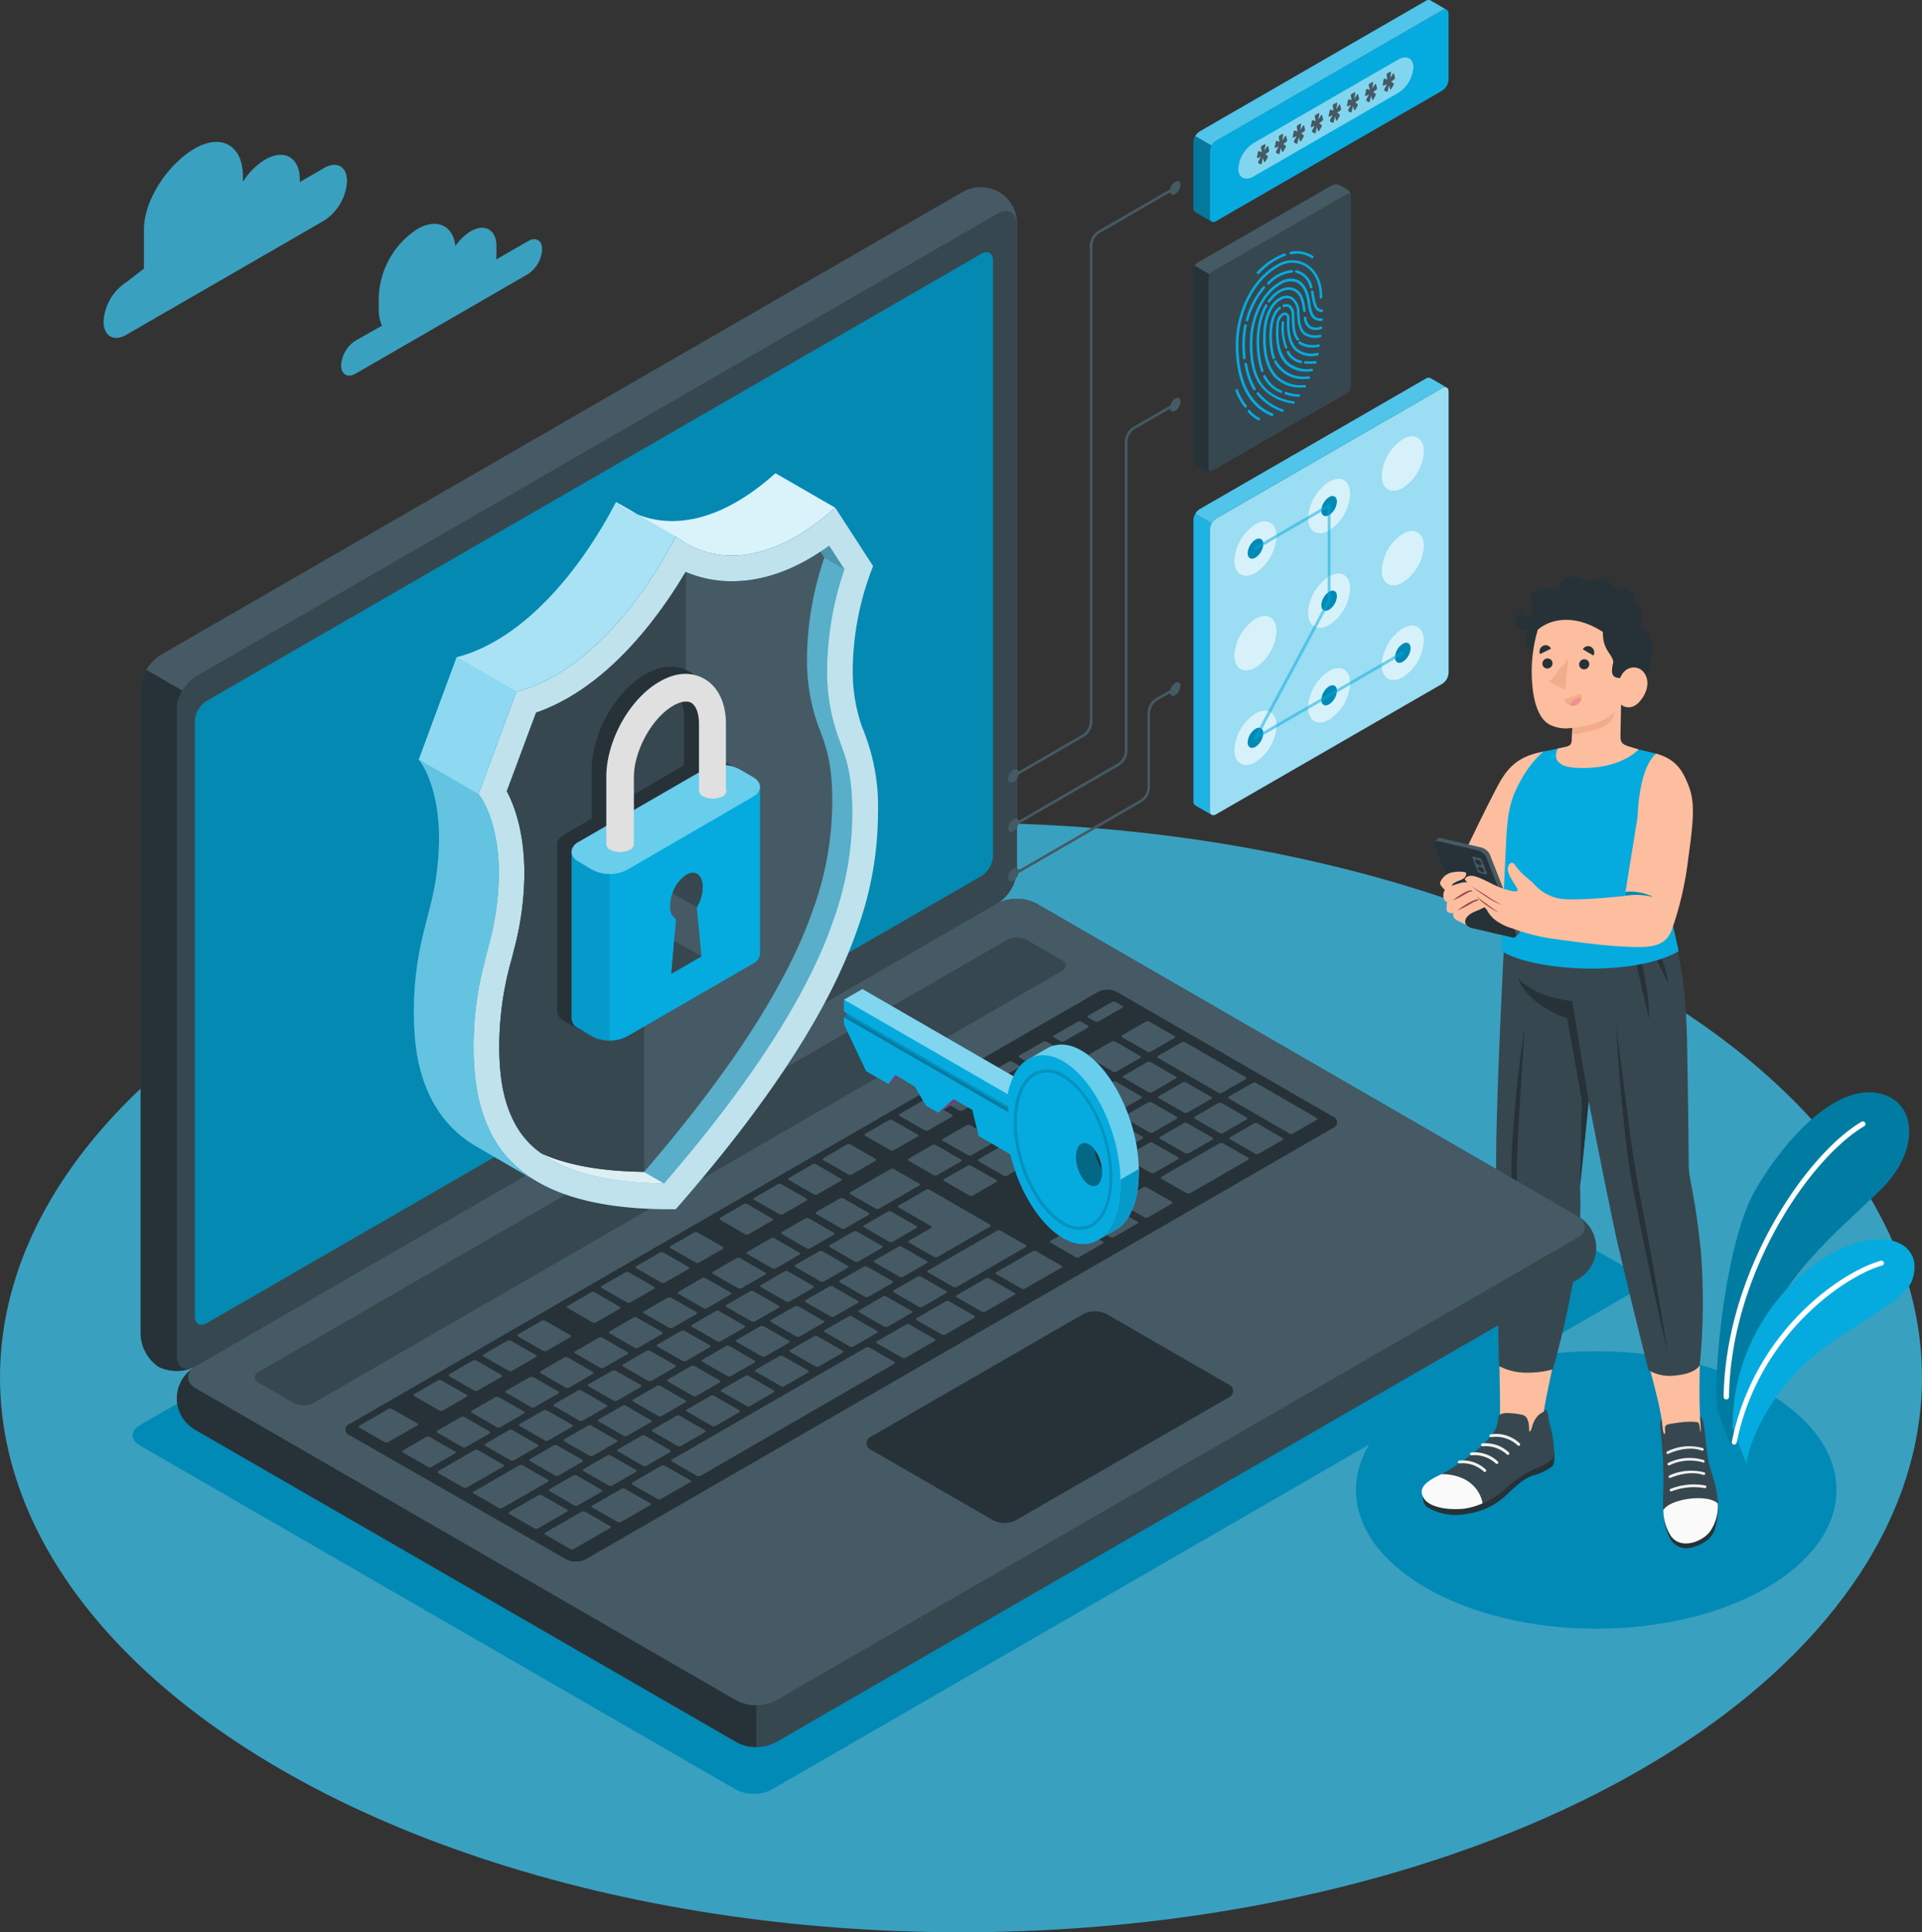 <svg xmlns="http://www.w3.org/2000/svg" width="326.035" height="327.774" viewBox="0 0 326.035 327.774">
  <rect x="0" y="0" width="326.035" height="327.774" fill="#333333" stroke="none"/>
  <g id="hardware_banner" transform="translate(-19.88 -16.675)">
    <g id="freepik--Floor--inject-616" transform="translate(19.88 156.241)">
      <ellipse id="freepik--floor--inject-616-2" data-name="freepik--floor--inject-616" cx="163.017" cy="94.104" rx="163.017" ry="94.104" fill="#3aa0c0"/>
    </g>
    <g id="freepik--Shadows--inject-616" transform="translate(42.389 114.522)">
      <ellipse id="freepik--Shadow--inject-616" cx="40.754" cy="23.533" rx="40.754" ry="23.533" transform="translate(207.509 131.367)" fill="#008ab5"/>
      <path id="freepik--shadow--inject-616-2" data-name="freepik--shadow--inject-616" d="M154.008,384.741,52.9,326.368c-1.658-.956-1.658-2.508,0-3.471L199.07,238.512a6.6,6.6,0,0,1,6.007,0l101.082,58.358c1.658.956,1.658,2.508,0,3.464L160.016,384.741A6.645,6.645,0,0,1,154.008,384.741Z" transform="translate(-51.655 -178.999)" fill="#008ab5"/>
      <g id="freepik--Character--inject-454" transform="translate(218.661)">
        <g id="freepik--character--inject-454-2" data-name="freepik--character--inject-454">
          <g id="freepik--Bottom--inject-454" transform="translate(0 55.201)">
            <path id="Path_13160" data-name="Path 13160" d="M408.22,302.953c-.465-6.417.255-11.331-.279-21.351h0c-.049-2.565-.142-5.316-.313-7.763-.578-8.218-1.845-11.028-1.958-12.619,0,0-.215-12.79-.754-30.778-.255-8.463-2.707-11.028-4.665-15.521H376.957c-2.6,11.087-3.343,35.243-3.27,46.682.044,5.825.489,35.766.529,37.807.059,2.545-.073,4.895-1.072,5.972a38.577,38.577,0,0,1-8.634,6.975c.382.979,5.188,1.121,6.745.357a68.662,68.662,0,0,0,7.342-4.895c4.244-2.824,3.123-6.574,3.123-6.574v-.274c.039-1.415,4.846-22.2,5.12-27.039.235-4.156-.269-11.214-.269-11.214l2.682-17.621s1.654,10.411,3.328,17.523c1.361,5.786,3.607,15.663,5.14,22.78h0c1.468,8.2,3.637,14.043,4.009,18.15.113.979,1.224,10.607,1.684,12.81s5.262,2.261,5.57-1.527C409.195,312.307,408.313,304.162,408.22,302.953Z" transform="translate(-360.934 -214.92)" fill="#fcbe9f"/>
            <path id="Path_13161" data-name="Path 13161" d="M402.246,259.616l-1.958-12.7s-7.582-.9-10.338-3.554c0,0,3.475,4.895,8.62,5.707l2.173,10.534L399.6,277.08Z" transform="translate(-373.922 -229.439)" fill="#9a4a4d"/>
            <path id="Path_13162" data-name="Path 13162" d="M357.69,412.427a2.243,2.243,0,0,0,.529,2.212,9.271,9.271,0,0,0,6.936,1.2,11.818,11.818,0,0,0,6.456-3.049c1.3-1.238,3.118-2.976,4.635-3.426a9.159,9.159,0,0,0,3.358-1.625c.421-.475.264-2.447.264-2.447Z" transform="translate(-357.398 -312.108)" fill="#263238"/>
            <path id="Path_13163" data-name="Path 13163" d="M378.144,390.71a.548.548,0,0,1,.538.436c.132.543.24,1.664.514,2.555a16.547,16.547,0,0,1,.6,4.836c-.132,1.033-2.423,1.875-3.877,2.535a19.089,19.089,0,0,0-4.655,3.373,13.916,13.916,0,0,1-7.024,3.123c-3.382.24-5.624-.568-6.363-1.767-.92-1.468-.313-2.408,3.475-4.459.715-.392,3.216-2.1,4.068-2.707a20.408,20.408,0,0,0,2.535-2.154,15.3,15.3,0,0,0,1.121-1.263,5.469,5.469,0,0,0,.906-1.331c.039-.108.064-.235.093-.343a5.65,5.65,0,0,0,.206-.94c.044-.333.059-.817.352-1.033a2.6,2.6,0,0,1,1.38-.245,10.456,10.456,0,0,1,1.512.132c.578.1,1.243.113,1.615.641a3.01,3.01,0,0,1,.4,1.415c.024.23.029.465.044.7,0,.1-.024.279.108.23s.255-.4.3-.519c.093-.264.147-.548.25-.808a4.009,4.009,0,0,1,.441-.866,3.77,3.77,0,0,1,.578-.671c.2-.181.529-.333.891-.592Z" transform="translate(-357.353 -304.664)" fill="#37474f"/>
            <path id="Path_13164" data-name="Path 13164" d="M360.585,413.11c4.919.069,6.628,3.059,6.941,4.953a11.533,11.533,0,0,1-3.426.94c-3.382.24-5.766-.563-6.51-1.762C356.713,415.846,357.183,414.647,360.585,413.11Z" transform="translate(-357.204 -316.1)" fill="#fafafa"/>
            <path id="Path_13165" data-name="Path 13165" d="M374.343,410.319a.22.22,0,0,0,.147-.064.245.245,0,0,0,0-.343,5.7,5.7,0,0,0-4.528-1.527.245.245,0,0,0-.2.279.235.235,0,0,0,.274.2,5.3,5.3,0,0,1,4.1,1.375.22.22,0,0,0,.206.078Z" transform="translate(-363.616 -313.672)" fill="#f0f0f0"/>
            <path id="Path_13166" data-name="Path 13166" d="M378.513,407.524a.238.238,0,0,0,.147-.411,5.7,5.7,0,0,0-4.528-1.527.245.245,0,0,0-.2.279.235.235,0,0,0,.274.2,5.3,5.3,0,0,1,4.1,1.375A.245.245,0,0,0,378.513,407.524Z" transform="translate(-365.745 -312.242)" fill="#f0f0f0"/>
            <path id="Path_13167" data-name="Path 13167" d="M382.338,404.38a.211.211,0,0,0,.147-.064.24.24,0,0,0,0-.343,5.7,5.7,0,0,0-4.523-1.527.248.248,0,1,0,.078.49,5.291,5.291,0,0,1,4.092,1.375A.225.225,0,0,0,382.338,404.38Z" transform="translate(-367.695 -310.639)" fill="#f0f0f0"/>
            <path id="Path_13168" data-name="Path 13168" d="M385.669,401.2a.205.205,0,0,0,.147-.059.245.245,0,0,0,0-.343,5.779,5.779,0,0,0-4.934-1.532.24.24,0,0,0-.2.279.235.235,0,0,0,.274.2,5.4,5.4,0,0,1,4.5,1.375A.225.225,0,0,0,385.669,401.2Z" transform="translate(-369.19 -308.997)" fill="#f0f0f0"/>
            <path id="Path_13169" data-name="Path 13169" d="M440.91,423.316a10.435,10.435,0,0,0,1.248,4.944,3.221,3.221,0,0,0,3.74,1.312c1.488-.377,3.4-1.385,3.828-3.279a11.948,11.948,0,0,0,.338-5.233Z" transform="translate(-399.938 -320.159)" fill="#263238"/>
            <path id="Path_13170" data-name="Path 13170" d="M446.626,393.17c.617.044.8,3,1.15,5.952.382,3.162,1.326,4.474,1.664,7.068a8.1,8.1,0,0,1-1.145,6.084c-1.043,1.792-4.714,3.554-6.53.979-1.468-2.095-1.537-4.405-1.4-7.376a64.869,64.869,0,0,0-.2-7.5c-.117-2.222-.612-4.459-.078-4.709.039.328.083.744.122,1.062a5.355,5.355,0,0,0,.2,1.185c.064.166.2.338.255.069a1.748,1.748,0,0,0,0-.553c-.088-.817.323-.881.543-.945a26.773,26.773,0,0,1,2.849-.406c.49-.029,2.085-.1,2.3.166a1.841,1.841,0,0,1,.206.857c.054.445.157.773.171.631.029-.318-.034-1.15-.044-1.351s-.034-.455-.039-.646S446.641,393.356,446.626,393.17Z" transform="translate(-399.393 -305.92)" fill="#37474f"/>
            <path id="Path_13171" data-name="Path 13171" d="M450.156,422.348a7.435,7.435,0,0,1-1.15,4.508c-1.038,1.791-5.012,3.558-6.823.979a8.424,8.424,0,0,1-1.273-4.327C442,421.536,448.443,420.664,450.156,422.348Z" transform="translate(-399.938 -320.36)" fill="#fafafa"/>
            <path id="Path_13172" data-name="Path 13172" d="M443.386,417.853h.073a10.549,10.549,0,0,1,5.629-.548.235.235,0,0,0,.274-.171.23.23,0,0,0-.171-.274,10.656,10.656,0,0,0-5.928.582.225.225,0,0,0-.108.3A.23.23,0,0,0,443.386,417.853Z" transform="translate(-401.073 -317.921)" fill="#f0f0f0"/>
            <path id="Path_13173" data-name="Path 13173" d="M448.753,412.608a.22.22,0,0,0,.2-.152.23.23,0,0,0-.142-.289,8.92,8.92,0,0,0-5.923.529.22.22,0,0,0-.093.3.23.23,0,0,0,.3.1c.029,0,3.005-1.37,5.565-.489A.2.2,0,0,0,448.753,412.608Z" transform="translate(-400.884 -315.456)" fill="#f0f0f0"/>
            <path id="Path_13174" data-name="Path 13174" d="M448.473,408.284a.23.23,0,0,0,.191-.152.22.22,0,0,0-.137-.289,8.159,8.159,0,0,0-6.03.489.225.225,0,0,0-.073.313.22.22,0,0,0,.308.073,7.967,7.967,0,0,1,5.644-.49Z" transform="translate(-400.693 -313.213)" fill="#f0f0f0"/>
            <path id="Path_13175" data-name="Path 13175" d="M448.128,404.159a.225.225,0,0,0,.054-.436,8.291,8.291,0,0,0-6.07.573.226.226,0,0,0,.225.392c.029,0,3.054-1.527,5.688-.538A.245.245,0,0,0,448.128,404.159Z" transform="translate(-400.493 -311.119)" fill="#ebebeb"/>
            <path id="Path_13176" data-name="Path 13176" d="M410.3,215.08c2.761,5.032,4.807,9.143,5.086,24.1s.235,19.153.294,20.96,1.111,5.027,2.031,13.916a112.084,112.084,0,0,1-.171,19.476s-.631,1.429-4.033,1.733a7.056,7.056,0,0,1-4.684-.9s-4.3-17.3-5.487-22.658-4.645-22.952-4.645-22.952l-1.468,14.415a70.035,70.035,0,0,1-.587,12.555,149.921,149.921,0,0,1-4.024,18.512,15.941,15.941,0,0,1-4.6.568,10.113,10.113,0,0,1-4.537-1.126s-.489-25.717-.489-34.547.935-30.465,1.747-43.921Z" transform="translate(-370.368 -215.002)" fill="#37474f"/>
            <path id="Path_13177" data-name="Path 13177" d="M402.567,262.152l-2.8-16.985s-5.9-.426-9.188-3.857c1.331,3.647,6.177,6.2,8.321,6.711l2.5,13.94-.284,14.606Z" transform="translate(-374.243 -228.393)" fill="#263238"/>
            <path id="Path_13178" data-name="Path 13178" d="M427.2,220.17a21.053,21.053,0,0,1,1.919,4.053,41.226,41.226,0,0,1,1.277,4.3c.338,1.468.617,2.937.808,4.405a29.006,29.006,0,0,1,.294,4.469c-.357-1.468-.685-2.9-1.018-4.342s-.651-2.883-.979-4.317-.7-2.863-1.062-4.293S427.645,221.594,427.2,220.17Z" transform="translate(-392.939 -217.6)" fill="#263238"/>
            <path id="Path_13179" data-name="Path 13179" d="M431.19,221.27a16.153,16.153,0,0,1,2.022,2.266,22.817,22.817,0,0,1,1.64,2.55,19.323,19.323,0,0,1,1.248,2.775,12.135,12.135,0,0,1,.685,2.971l-1.361-2.677c-.46-.876-.915-1.752-1.4-2.614s-.979-1.733-1.434-2.609S431.631,222.19,431.19,221.27Z" transform="translate(-394.976 -218.162)" fill="#263238"/>
            <path id="Path_13180" data-name="Path 13180" d="M424.56,257.79c.641,4.63,1.224,9.266,1.806,13.9s1.2,9.256,2.056,13.833,1.747,9.178,2.56,13.779,1.6,9.212,2.305,13.833q-1.6-6.853-3.025-13.705c-.979-4.577-1.865-9.143-2.766-13.749s-1.41-9.266-1.86-13.921S424.839,262.455,424.56,257.79Z" transform="translate(-391.591 -236.806)" fill="#263238"/>
            <path id="Path_13181" data-name="Path 13181" d="M390.512,258.57l-.759,12.183c-.113,2.031-.245,4.058-.338,6.089s-.21,4.063-.181,6.065-.142,16.887-.489,25.262c-.289-6.725-.328-21.15-.465-25.247,0-4.117.362-8.165.724-12.237S389.885,262.594,390.512,258.57Z" transform="translate(-373.069 -237.204)" fill="#263238"/>
          </g>
          <g id="freepik--Top--inject-454" transform="translate(1.978)">
            <path id="Path_13182" data-name="Path 13182" d="M382.907,162.69c-3.2.656-5.326,1.723-7.205,4.895s-8.532,17.284-8.532,17.284l8.688,3.867,6.295-11.8Z" transform="translate(-364.27 -133.054)" fill="#fcbe9f"/>
            <path id="Path_13183" data-name="Path 13183" d="M414.975,195.362c-1.008-4.606-2.276-9.79-2.413-10.769-.788-5.874.255-8.811.636-11.4.837-5.585-.764-10.279-2.061-11.361,0,0-1.351-.308-2.966-.7a24.253,24.253,0,0,0-2.785-.489,33.541,33.541,0,0,0-7.455-.206c-.607.064-3.475.558-3.475.558-.866.2-2.447.489-2.447.489a18.263,18.263,0,0,0-3.838,4.934c-1.415,2.531-2.217,4.645-2.447,10.064-.323,6.9-.744,14.063-.744,18.879C390.663,198.876,407.6,199.659,414.975,195.362Z" transform="translate(-373.363 -131.849)" fill="#05abdf"/>
            <g id="freepik--Tablet--inject-454" transform="translate(0 44.295)">
              <path id="Path_13184" data-name="Path 13184" d="M361.446,193.251h0l.553-.489h0a.641.641,0,0,1,.587-.088l6.8,1.581a2.3,2.3,0,0,1,1.468,1.248l4.983,12.726a.578.578,0,0,1-.054.661h0l-.573.534h0a.632.632,0,0,1-.592.093l-6.8-1.581a2.271,2.271,0,0,1-1.468-1.248l-4.988-12.726C361.236,193.623,361.28,193.383,361.446,193.251Z" transform="translate(-361.268 -192.638)" fill="#455a64"/>
              <path id="Path_13185" data-name="Path 13185" d="M378.09,197.16a2.252,2.252,0,0,1,.764.915l4.988,12.726a.607.607,0,0,1-.039.646l.538-.49h0a.587.587,0,0,0,.059-.661l-4.988-12.726a2.247,2.247,0,0,0-.7-.871Z" transform="translate(-369.845 -194.712)" fill="#455a64"/>
              <path id="Path_13186" data-name="Path 13186" d="M375.237,209.244l-4.988-12.726a2.286,2.286,0,0,0-1.468-1.248l-6.8-1.581c-.582-.137-.876.206-.661.764l4.988,12.726a2.286,2.286,0,0,0,1.468,1.248l6.8,1.581C375.159,210.145,375.457,209.8,375.237,209.244Z" transform="translate(-361.246 -193.159)" fill="#263238"/>
              <path id="Path_13187" data-name="Path 13187" d="M377.223,201.988l-.935-2.384a.421.421,0,0,0-.269-.23l-1.175-.269c-.113-.024-.166.039-.127.142.186.465.754,1.914.935,2.379a.416.416,0,0,0,.269.235l1.18.269C377.208,202.174,377.262,202.11,377.223,201.988Z" transform="translate(-368.116 -195.937)" fill="#455a64"/>
              <path id="Path_13188" data-name="Path 13188" d="M376.774,200.742a1.067,1.067,0,0,0-.69-.578c-.279-.064-.431.088-.328.343a1.067,1.067,0,0,0,.69.578C376.725,201.149,376.872,201,376.774,200.742Z" transform="translate(-368.637 -196.473)" fill="#263238"/>
              <path id="Path_13189" data-name="Path 13189" d="M377.706,203.2a1.072,1.072,0,0,0-.69-.573c-.279-.064-.426.088-.328.343a1.072,1.072,0,0,0,.69.573C377.658,203.6,377.8,203.452,377.706,203.2Z" transform="translate(-369.114 -197.729)" fill="#263238"/>
              <path id="Path_13190" data-name="Path 13190" d="M364.139,207.2c-.715-.8-.666-.92-.382-1.4a2.741,2.741,0,0,1,2.095-1.375,5.561,5.561,0,0,1,1.958,0c.411.157.166,1.018-.8,1.351-1.527.524-1.468.945-1.468.945a19.307,19.307,0,0,1,1.958-.573,14.685,14.685,0,0,1,2.33.093c.671.034.9.871-.191,1.282l1.229.064c.861.044,1.2.46.592,1.057a1.267,1.267,0,0,1-.734.372s.9-.1.95.2c.147.852-.382,1.14-2.144,1.865-1.684.7-1.958,1.669-1.522,2.276,0,0-.744-.333-1.415-.69-.489-.269-.915-.578-.788-1.312,0,0-.979.127-1.116-.489a3.172,3.172,0,0,1,.1-1.341,1.091,1.091,0,0,1-.661-.979,1.762,1.762,0,0,1,.245-1.116Z" transform="translate(-362.429 -198.614)" fill="#fcbe9f"/>
              <path id="Path_13191" data-name="Path 13191" d="M371.916,210.821a5.625,5.625,0,0,0-1.111,0,3.529,3.529,0,0,0-1.023.45A13.179,13.179,0,0,0,368,212.51a12.723,12.723,0,0,0,1.958-.979,5.842,5.842,0,0,1,.925-.489C371.186,210.978,371.568,210.929,371.916,210.821Z" transform="translate(-364.694 -201.907)" fill="#9a4a4d"/>
              <path id="Path_13192" data-name="Path 13192" d="M373.8,213.862a2.394,2.394,0,0,0-1.189.093,6.048,6.048,0,0,0-1.091.489,11.258,11.258,0,0,0-1.958,1.331,23.3,23.3,0,0,0,2.1-1.048A6.246,6.246,0,0,1,373.8,213.862Z" transform="translate(-365.49 -203.455)" fill="#9a4a4d"/>
            </g>
            <g id="freepik--Head--inject-454" transform="translate(13.796)">
              <path id="Path_13193" data-name="Path 13193" d="M407.433,125.882c-.166.445-.592-.039-.979.24a1.469,1.469,0,0,1-1.111.024c-.2-.044-.4-.1-.592-.166a9.393,9.393,0,0,1-2.854-1.645c-1.3-1.033-2.447-2.237-3.637-3.387a45.913,45.913,0,0,1-3.4-3.426,28.05,28.05,0,0,1-3.216-3.74,2.067,2.067,0,0,1,.176-2.594c-1.468.367-2.359-.529-2.394-1.322a1.914,1.914,0,0,1,1.331-1.772.661.661,0,0,0,.338.871.9.9,0,0,0,.979-.215,1.5,1.5,0,0,0,.4-.95,2.447,2.447,0,0,0-.274-1.263,1.7,1.7,0,0,1,.441-1.958c.367-.269.979-.671,3.568-.357a.9.9,0,0,0,.842-.338,2.3,2.3,0,0,0,.215-.573,1.889,1.889,0,0,1,1.537-1.15,3.979,3.979,0,0,1,1.958.313,4.009,4.009,0,0,0,1.444.4c.7,0,1.331-.445,2.026-.436,1.287,0,1.586,1.356,2.815,1.743.6.191,1.341-.259,2.232.768.382.441.21,1.145.489,1.654a3.2,3.2,0,0,0,.842.881,1.855,1.855,0,0,1-.162,2.829c1.111.362,2.212,1.659,2.32,3.877a11.634,11.634,0,0,1-.876,4.405C411.3,119.857,407.864,124.717,407.433,125.882Z" transform="translate(-389.43 -102.145)" fill="#263238"/>
              <path id="Path_13194" data-name="Path 13194" d="M410.385,136.84c0-.915.113-5.5.113-5.5.039.338,1.708,1.268,3.191-.489s1.586-3.652.685-4.846c-.979-1.322-3.182-1.243-4.053.92-1.282-.049-1.664-.578-1.155-2.687-.137-1.468-1.806-1.909-1.767-5.125-4.214-2.785-8.483-2.584-11.043-.372a24.793,24.793,0,0,0-1.008,8.076c.186,4.87,1.493,7.22,3.054,8.032a6.225,6.225,0,0,0,3.813.524l-.083,1.527h0c-.029.768.039,1.336-.7,1.586-.489.166-1.689.4-1.689.4s-1.728,3,3.049,3.26c7.616.431,10.666-3.113,10.666-3.113s-.514-.152-1.689-.519S410.4,137.755,410.385,136.84Z" transform="translate(-392.441 -109.754)" fill="#fcbe9f"/>
              <path id="Path_13195" data-name="Path 13195" d="M409.468,142.72l-2.878.925a1.468,1.468,0,0,0,1.875,1.033,1.586,1.586,0,0,0,1-1.958Z" transform="translate(-398.19 -122.859)" fill="#f1ad8b"/>
              <path id="Path_13196" data-name="Path 13196" d="M410.369,144.089a1.654,1.654,0,0,0-1.659,1.3,1.434,1.434,0,0,0,.837,0,1.561,1.561,0,0,0,1.048-1.263A1.665,1.665,0,0,0,410.369,144.089Z" transform="translate(-399.273 -123.558)" fill="#f28f8f"/>
              <path id="Path_13197" data-name="Path 13197" d="M398.118,127.351l1.855-.906a.979.979,0,0,0-1.351-.489,1.087,1.087,0,0,0-.5,1.4Z" transform="translate(-393.821 -114.245)" fill="#263238"/>
              <path id="Path_13198" data-name="Path 13198" d="M414.856,127.765l-1.806-1.052a1,1,0,0,1,1.4-.406,1.1,1.1,0,0,1,.406,1.459Z" transform="translate(-401.488 -114.409)" fill="#263238"/>
              <path id="Path_13199" data-name="Path 13199" d="M400.741,131.2a.881.881,0,0,1-.788.94.827.827,0,0,1-.925-.759.891.891,0,0,1,.788-.94.832.832,0,0,1,.925.759Z" transform="translate(-394.329 -116.589)" fill="#263238"/>
              <path id="Path_13200" data-name="Path 13200" d="M413.481,131.482a.886.886,0,0,1-.788.94.832.832,0,0,1-.925-.759.881.881,0,0,1,.788-.94.827.827,0,0,1,.925.759Z" transform="translate(-400.833 -116.732)" fill="#263238"/>
              <path id="Path_13201" data-name="Path 13201" d="M401.36,134.46l2.722,1.292.543-5.242Z" transform="translate(-395.52 -116.626)" fill="#f1ad8b"/>
              <path id="Path_13202" data-name="Path 13202" d="M409.349,151.472c3.275-.338,6.4-1.415,7.132-2.912a2.937,2.937,0,0,1-1.307,2.413c-1.86,1.1-5.874,1.654-5.874,1.654Z" transform="translate(-399.574 -125.841)" fill="#f1ad8b"/>
            </g>
            <path id="Path_13203" data-name="Path 13203" d="M399.3,187.556l2.173-13.48s.108-8.037,3.123-10.666c3.49.979,4.513,3.005,5.409,5.179,1.16,2.81,1.067,5.477.044,12.648a55.84,55.84,0,0,1-2.815,12.159c-1.1,2.751-3.519,2.981-7.724,2.766s-6.853-.6-12.673-1.38a32.871,32.871,0,0,1-6.6-1.718,8.81,8.81,0,0,1-2.5-1.131,5.227,5.227,0,0,1-1.738-1.8,1.533,1.533,0,0,0-.24-.392,3.4,3.4,0,0,0-.352-.294,3.137,3.137,0,0,1-.651-.568,4.8,4.8,0,0,1-.406-.827,3.028,3.028,0,0,0-.176-.387,2.626,2.626,0,0,0-.274-.343,3.28,3.28,0,0,1-.7-.9.587.587,0,0,1,.064-.578s-.392-.308-.519-.421a3.226,3.226,0,0,1-.489-.519.318.318,0,0,1-.083-.255.279.279,0,0,1,.088-.137c.631-.607,1.468-.357,2.208-.078,1.875.72,2.9,1.566,4.851,2.08,1.062.279,1.331.333,1.7.215.49-.318-1.424-2.119-1.576-3.632-.073-.754.607-1.669,1.2-.813,1.253,1.8,2.34,2.266,3.275,3.294a7.769,7.769,0,0,0,3.8,2.315C389.838,188.6,399.3,187.556,399.3,187.556Z" transform="translate(-366.82 -133.422)" fill="#fcbe9f"/>
            <path id="Path_13204" data-name="Path 13204" d="M427.61,211.969a11.153,11.153,0,0,1,4.856.21,8.747,8.747,0,0,0-4.738-.915Z" transform="translate(-395.126 -157.835)" fill="#008ab5"/>
            <path id="Path_13205" data-name="Path 13205" d="M374.49,209.44c.382.323.8.612,1.209.9s.827.558,1.238.837c.21.137.411.289.627.421s.436.255.661.367q.669.345,1.371.622l-.651-.377-.651-.372c-.21-.132-.426-.255-.631-.392s-.406-.279-.617-.421c-.416-.279-.842-.548-1.273-.8Z" transform="translate(-368.007 -156.921)" fill="#9a4a4d"/>
            <path id="Path_13206" data-name="Path 13206" d="M376.2,212.86a6.289,6.289,0,0,0,.813.842c.294.25.6.489.915.71s.636.441.979.641a8.855,8.855,0,0,0,1.018.548c-.318-.22-.627-.45-.94-.671l-.925-.671-.93-.671A10.936,10.936,0,0,1,376.2,212.86Z" transform="translate(-368.88 -158.667)" fill="#9a4a4d"/>
          </g>
        </g>
      </g>
    </g>
    <g id="freepik--Plant--inject-616" transform="translate(311.04 201.96)">
      <g id="freepik--Plants--inject-616">
        <path id="Path_13207" data-name="Path 13207" d="M431.074,332.2c-.871-5.979,1.36-28.754,6.425-37.425s13.46-17.767,20.77-16.407c6.772,1.261,7.311,9.833.3,16.584s-17.753,15.514-19.779,25.715l-5.526,17.363Z" transform="translate(-430.89 -278.228)" fill="#008ab5"/>
        <path id="Path_13208" data-name="Path 13208" d="M431.074,332.2c-.871-5.979,1.36-28.754,6.425-37.425s13.46-17.767,20.77-16.407c6.772,1.261,7.311,9.833.3,16.584s-17.753,15.514-19.779,25.715l-5.526,17.363Z" transform="translate(-430.89 -278.228)" opacity="0.1"/>
        <path id="Path_13209" data-name="Path 13209" d="M433.2,332.358a.439.439,0,0,0,.326-.418c.312-21.011,13.75-40.478,22.917-45.9a.44.44,0,1,0-.446-.758c-9.344,5.526-23.037,25.311-23.377,46.641a.439.439,0,0,0,.432.446.333.333,0,0,0,.149-.014Z" transform="translate(-431.394 -280.268)" fill="#fff"/>
        <path id="Path_13210" data-name="Path 13210" d="M437.117,351.552c.468-3.5,2.919-9.535,8.458-15.514,6.786-7.325,18.05-11.334,19.623-15.585,1.877-5.115-2.416-8.607-9.741-6.276-9.84,3.131-20.82,15.415-20.678,31.219Z" transform="translate(-432.024 -288.496)" fill="#05abdf"/>
        <path id="Path_13211" data-name="Path 13211" d="M435.082,349.732a.453.453,0,0,0,.333-.347c3.712-18.418,18.56-28.3,24.624-30a.446.446,0,0,0,.34-.517.432.432,0,0,0-.545-.3c-6.7,1.877-21.465,11.9-25.247,30.681a.439.439,0,0,0,.347.517A.4.4,0,0,0,435.082,349.732Z" transform="translate(-431.965 -289.984)" fill="#fff"/>
      </g>
    </g>
    <g id="freepik--Clouds--inject-616" transform="translate(37.448 40.749)">
      <g id="freepik--clouds--inject-616-2" data-name="freepik--clouds--inject-616">
        <path id="Path_13212" data-name="Path 13212" d="M133.267,73.21l-5.391,3.117a6.151,6.151,0,0,0,.042-.708V74.06c0-2.784-1.955-3.91-4.364-2.522a8.607,8.607,0,0,0-2.6,2.5c-.39-3.5-3.138-4.8-6.468-2.876A14.436,14.436,0,0,0,107.956,82.5v2.338a6.227,6.227,0,0,0,.553,2.706L104,90.091a5.348,5.348,0,0,0-2.423,4.194c0,1.544,1.084,2.168,2.423,1.417l29.236-16.881a5.348,5.348,0,0,0,2.423-4.187C135.69,73.069,134.606,72.438,133.267,73.21Z" transform="translate(-61.272 -56.378)" fill="#3aa0c0"/>
        <path id="Path_13213" data-name="Path 13213" d="M48.548,74.455l2.975-2.3V65.607c0-5.2,4.144-11.235,8.642-13.835h0c4.505-2.6,8.154-.489,8.154,4.711v.949A11.547,11.547,0,0,1,72.1,53.649h0c3.237-1.87,5.866-.354,5.866,3.386v.432l4.151-2.394c2.125-1.233,3.861-.234,3.861,2.231a8.543,8.543,0,0,1-3.861,6.687L48.548,83.374c-2.125,1.233-3.868.234-3.868-2.231a8.5,8.5,0,0,1,3.868-6.687Z" transform="translate(-44.68 -50.659)" fill="#3aa0c0"/>
      </g>
    </g>
    <g id="freepik--Device--inject-616" transform="translate(43.732 48.54)">
      <g id="freepik--Laptop--inject-616">
        <path id="Path_13214" data-name="Path 13214" d="M62.22,316.615a7.035,7.035,0,0,0,3.273,5.441l91.731,52.96a7.261,7.261,0,0,0,6.553,0l135.949-78.484a6.156,6.156,0,0,0,0-10.874l-91.731-52.981a7.219,7.219,0,0,0-6.553,0L65.493,311.181A7.02,7.02,0,0,0,62.22,316.615Z" transform="translate(-56.078 -111.296)" fill="#37474f"/>
        <path id="Path_13215" data-name="Path 13215" d="M160.533,401.416V408.5a6.638,6.638,0,0,1-3.273-.779L65.494,354.781a6.135,6.135,0,0,1-.333-10.661c-1.466,1.048-1.353,2.593.333,3.542l91.738,52.967a6.638,6.638,0,0,0,3.3.786Z" transform="translate(-56.079 -144.022)" fill="#263238"/>
        <path id="Path_13216" data-name="Path 13216" d="M56.617,261.669a7.02,7.02,0,0,1-3.067-5.554V146.632a7.24,7.24,0,0,1,3.273-5.667L192.772,62.481a6.16,6.16,0,0,1,9.443,5.433V177.369a7.233,7.233,0,0,1-3.273,5.667L62.965,261.542A7.035,7.035,0,0,1,56.617,261.669Z" transform="translate(-53.55 -61.656)" fill="#455a64"/>
        <path id="Path_13217" data-name="Path 13217" d="M62.582,295.391a7.084,7.084,0,0,1-5.965-.085,7.02,7.02,0,0,1-3.067-5.554V180.283a6.574,6.574,0,0,1,.963-3.223l6.135,3.542h0a6.709,6.709,0,0,0-.956,3.216V293.3C59.692,295.236,60.953,296.107,62.582,295.391Z" transform="translate(-53.55 -95.308)" fill="#263238"/>
        <path id="Path_13218" data-name="Path 13218" d="M62.22,151.8V261.265c0,2.125,1.466,2.933,3.273,1.891l135.949-78.505a7.233,7.233,0,0,0,3.273-5.667V69.529c0-2.083-1.459-2.933-3.273-1.884L65.493,146.122A7.254,7.254,0,0,0,62.22,151.8Z" transform="translate(-56.078 -63.271)" fill="#37474f"/>
        <path id="Path_13219" data-name="Path 13219" d="M66.282,314.957l91.731,52.967a7.261,7.261,0,0,0,6.553,0l135.949-78.484c1.806-1.048,1.806-2.741,0-3.783l-91.731-52.981a7.219,7.219,0,0,0-6.553,0L66.282,311.181C64.476,312.223,64.476,313.916,66.282,314.957Z" transform="translate(-56.868 -111.296)" fill="#455a64"/>
        <path id="Path_13220" data-name="Path 13220" d="M68.519,153.21l131.444-75.87c1.084-.623,1.969-.113,1.969,1.141v101a4.343,4.343,0,0,1-1.969,3.4L68.519,258.748c-1.084.623-1.969.113-1.969-1.141v-101A4.342,4.342,0,0,1,68.519,153.21Z" transform="translate(-57.341 -66.152)" fill="#05abdf"/>
        <path id="Path_13221" data-name="Path 13221" d="M68.519,153.21l131.444-75.87c1.084-.623,1.969-.113,1.969,1.141v101a4.343,4.343,0,0,1-1.969,3.4L68.519,258.748c-1.084.623-1.969.113-1.969-1.141v-101A4.342,4.342,0,0,1,68.519,153.21Z" transform="translate(-57.341 -66.152)" opacity="0.2"/>
        <path id="Path_13222" data-name="Path 13222" d="M81.592,314.825l126.946-73.277a3.6,3.6,0,0,1,3.273,0l5.958,3.436a1,1,0,0,1,0,1.891l-126.96,73.27a3.6,3.6,0,0,1-3.273,0l-5.943-3.429A1,1,0,0,1,81.592,314.825Z" transform="translate(-61.53 -113.997)" fill="#37474f"/>
        <path id="Path_13223" data-name="Path 13223" d="M103.272,327.342,230.21,254.058a3.6,3.6,0,0,1,3.273,0l36.653,21.16a1,1,0,0,1,0,1.891L143.332,350.3a3.641,3.641,0,0,1-3.28,0l-36.773-21.075A.993.993,0,0,1,103.272,327.342Z" transform="translate(-67.851 -117.645)" fill="#263238"/>
        <path id="Path_13224" data-name="Path 13224" d="M215.737,286.048l4-2.309c.17-.1.177-.255,0-.354l-4.194-2.444a.709.709,0,0,0-.609,0l-4,2.309c-.163.1-.17.255,0,.347l4.25,2.437A.708.708,0,0,0,215.737,286.048Zm-6.85-8.572-4,2.309a.184.184,0,0,0,0,.347l4.25,2.437a.709.709,0,0,0,.609,0l4-2.309a.184.184,0,0,0,0-.354l-4.25-2.437a.708.708,0,0,0-.6.007Zm-12.914,7.452-6.758,3.9c-.17.1-.177.262,0,.354l4.25,2.437a.708.708,0,0,0,.609,0l6.765-3.9a.187.187,0,0,0,0-.354l-4.25-2.43a.659.659,0,0,0-.6-.007Zm7.084-4.08-4,2.309c-.17.1-.17.255,0,.347l4.25,2.437a.709.709,0,0,0,.609,0l4-2.309a.187.187,0,0,0,0-.354l-4.25-2.437a.666.666,0,0,0-.6.007ZM187.4,289.9l-4,2.3c-.17.1-.17.262,0,.354l4.25,2.437a.708.708,0,0,0,.609,0l4-2.3a.187.187,0,0,0,0-.354l-4.25-2.437A.708.708,0,0,0,187.4,289.9Zm-5.837,3.372-4,2.309a.184.184,0,0,0,0,.347l4.172,2.437a.659.659,0,0,0,.609,0l4-2.3a.187.187,0,0,0,0-.354l-4.215-2.437a.708.708,0,0,0-.581,0Zm16.562,9.918,4-2.309c.17-.1.17-.255,0-.347l-4.215-2.437a.708.708,0,0,0-.609,0l-4,2.309a.184.184,0,0,0,0,.354l4.215,2.437a.708.708,0,0,0,.6-.007Zm-5.844,3.372,4-2.309c.17-.1.17-.255,0-.347l-4.236-2.423a.708.708,0,0,0-.609,0l-4,2.309a.187.187,0,0,0,0,.354l4.215,2.437a.708.708,0,0,0,.6-.021Zm-5.837,3.372,4-2.309a.184.184,0,0,0,0-.347l-4.25-2.437a.659.659,0,0,0-.609,0l-3.981,2.309a.187.187,0,0,0,0,.354l4.25,2.437a.709.709,0,0,0,.574-.007Zm-5.844,3.372,4-2.309c.17-.092.177-.255,0-.347l-4.25-2.437a.709.709,0,0,0-.609,0l-4,2.3c-.17.1-.177.255,0,.354l4.215,2.437a.709.709,0,0,0,.623,0Zm29.307-23.866,4-2.309a.184.184,0,0,0,0-.354l-4.25-2.43a.659.659,0,0,0-.609,0l-3.939,2.26c-.17.1-.17.255,0,.347l4.215,2.437A.708.708,0,0,0,209.907,289.441Zm-5.958,10.4,8.912-5.15c.17-.1.17-.255,0-.347l-10.243-5.915a.709.709,0,0,0-.609,0l-4.612,2.664a.187.187,0,0,0,0,.354l5.426,3.131a.184.184,0,0,1,0,.347l-3.691,2.125a.187.187,0,0,0,0,.354l4.25,2.43a.659.659,0,0,0,.567-.014ZM175.7,296.667l-4,2.309a.184.184,0,0,0,0,.347l4.215,2.437a.709.709,0,0,0,.609,0l4-2.309a.184.184,0,0,0,0-.354l-4.215-2.437a.709.709,0,0,0-.616-.014Zm-5.837,3.372-4,2.309c-.17.1-.17.255,0,.347l4.25,2.437a.708.708,0,0,0,.609,0l4-2.309a.187.187,0,0,0,0-.354l-4.25-2.437a.666.666,0,0,0-.6-.014ZM139.081,336.9a.709.709,0,0,0,.609,0l4-2.309c.17-.1.177-.255,0-.354l-4.25-2.43a.659.659,0,0,0-.609,0l-4,2.309c-.17.1-.177.255,0,.347Zm-15.953-9.918-4,2.3c-.17.1-.177.255,0,.354l4.215,2.437a.709.709,0,0,0,.609,0l4-2.309c.17-.092.177-.255,0-.347l-4.25-2.437a.659.659,0,0,0-.574,0Zm8.395,7.325a.659.659,0,0,0,.609,0l4-2.309c.17-.1.17-.255,0-.347l-4.25-2.437a.659.659,0,0,0-.609,0l-4,2.309a.187.187,0,0,0,0,.354Zm17.271,4.293,4-2.309a.184.184,0,0,0,0-.347l-4.25-2.437a.709.709,0,0,0-.609,0l-4,2.3a.187.187,0,0,0,0,.354l4.25,2.437a.708.708,0,0,0,.609.014Zm-6.454,3.379a.708.708,0,0,0,.609,0l4-2.309c.17-.092.177-.255,0-.347l-4.172-2.423a.709.709,0,0,0-.609,0l-4,2.3c-.17.1-.177.255,0,.354Zm-13.368-18.376-4,2.309a.184.184,0,0,0,0,.354l4.215,2.437a.709.709,0,0,0,.609,0l4-2.309c.17-.1.17-.255,0-.347l-4.25-2.437a.666.666,0,0,0-.567.007Zm29.2-16.86-4,2.309c-.17.1-.17.255,0,.347l4.25,2.437a.659.659,0,0,0,.609,0l4-2.309a.187.187,0,0,0,0-.354l-4.25-2.43a.659.659,0,0,0-.609.014ZM134.8,320.207l-4,2.309a.187.187,0,0,0,0,.354l4.215,2.43a.659.659,0,0,0,.609,0l4-2.309c.17-.1.17-.255,0-.347l-4.215-2.437a.708.708,0,0,0-.6.042Zm29.229-16.817-4,2.345c-.17.1-.177.255,0,.347l4.215,2.437a.659.659,0,0,0,.609,0l4-2.309c.17-.1.177-.255,0-.354l-4.25-2.43A.659.659,0,0,0,164.024,303.39Zm-11.682,6.744-4,2.309c-.17.1-.177.255,0,.354l4.25,2.43a.659.659,0,0,0,.609,0l4-2.309c.17-.1.177-.255,0-.354l-4.215-2.43a.659.659,0,0,0-.652,0Zm-5.851,3.393-4,2.309a.187.187,0,0,0,0,.354l4.25,2.43a.659.659,0,0,0,.609,0l4-2.309c.17-.1.17-.255,0-.347l-4.25-2.437a.659.659,0,0,0-.609,0Zm-5.844,3.351-3.988,2.316c-.17.1-.177.255,0,.354l4.215,2.43a.659.659,0,0,0,.609,0l4-2.309c.17-.1.177-.255,0-.347l-4.215-2.437A.708.708,0,0,0,140.646,316.878Zm28.244,3.174,4-2.3c.17-.1.177-.255,0-.354l-4.2-2.451a.709.709,0,0,0-.609,0l-4,2.3c-.17.1-.177.255,0,.354l4.25,2.437a.708.708,0,0,0,.567.014Zm52.918-50.027-4,2.3c-.17.1-.177.255,0,.354l4.215,2.437a.708.708,0,0,0,.609,0l4-2.309c.17-.092.177-.255,0-.347l-4.215-2.437a.659.659,0,0,0-.6,0Zm-7.084,4.08-3.946,2.309a.184.184,0,0,0,0,.347l4.215,2.437a.709.709,0,0,0,.609,0l4-2.3a.187.187,0,0,0,0-.354l-4.25-2.437a.708.708,0,0,0-.6,0Zm12.907-7.459-4,2.309a.187.187,0,0,0,0,.354l4.25,2.437a.708.708,0,0,0,.609,0l4-2.309c.17-.1.17-.255,0-.347l-4.25-2.437a.708.708,0,0,0-.588-.007Zm-31.248,30.589,4-2.309a.184.184,0,0,0,0-.347l-4.25-2.437a.709.709,0,0,0-.609,0l-4,2.309a.184.184,0,0,0,0,.354l4.215,2.437A.709.709,0,0,0,196.383,297.234Zm37.722-33.954a.708.708,0,0,0-.609,0l-4,2.309c-.17.1-.177.255,0,.354l4.215,2.437a.708.708,0,0,0,.609,0l4-2.309c.17-.1.177-.255,0-.347Zm-59.364,53.406,4-2.3c.17-.1.17-.262,0-.354l-4.25-2.437a.709.709,0,0,0-.609,0l-4,2.3a.187.187,0,0,0,0,.354l4.25,2.437a.708.708,0,0,0,.609-.007Zm71.627-41.356,4-2.309a.184.184,0,0,0,0-.347l-4.25-2.437a.709.709,0,0,0-.609,0l-4,2.3a.187.187,0,0,0,0,.354l4.25,2.437a.666.666,0,0,0,.6-.007Zm-11.866-.106,4-2.309a.184.184,0,0,0,0-.347l-4.215-2.437a.709.709,0,0,0-.609,0l-4,2.309c-.17.1-.177.255,0,.354l4.215,2.437a.708.708,0,0,0,.6-.014Zm5.625-8.451a.666.666,0,0,0-.6,0l-4,2.309a.184.184,0,0,0,0,.354l4.215,2.437a.708.708,0,0,0,.609,0l4-2.309a.184.184,0,0,0,0-.347Zm1.233-.708,10.243,5.915a.709.709,0,0,0,.609,0l4-2.309c.17-.092.177-.255,0-.347l-10.243-5.915a.709.709,0,0,0-.609,0l-4,2.309c-.163.071-.163.227,0,.347ZM227.836,273.5l-4,2.3a.187.187,0,0,0,0,.354l4.25,2.437a.708.708,0,0,0,.609,0l4-2.3c.17-.1.17-.262,0-.354l-4.25-2.437A.708.708,0,0,0,227.836,273.5Zm-43.978,25.382-4,2.3a.187.187,0,0,0,0,.354l4.25,2.437a.708.708,0,0,0,.609,0l4-2.3c.17-.1.17-.262,0-.354l-4.25-2.437A.708.708,0,0,0,183.859,298.885ZM239.908,278.7a.708.708,0,0,0,.609,0l4-2.3c.17-.1.17-.262,0-.354l-4.215-2.437a.708.708,0,0,0-.609,0l-4,2.3a.184.184,0,0,0,0,.354Zm-50.2,16.81-4,2.3a.187.187,0,0,0,0,.354l4.215,2.437a.708.708,0,0,0,.609,0l4-2.309a.184.184,0,0,0,0-.347l-4.25-2.437a.659.659,0,0,0-.567,0ZM144.9,333.547a.709.709,0,0,0,.609,0l4-2.309a.187.187,0,0,0,0-.354l-4.25-2.437a.666.666,0,0,0-.6,0l-4,2.309c-.17.1-.17.255,0,.347ZM137.1,325.86l-4,2.309c-.17.1-.177.255,0,.347l4.25,2.437a.659.659,0,0,0,.609,0l4-2.309c.17-.1.177-.255,0-.354l-4.25-2.43a.658.658,0,0,0-.567,0Zm14.225,4.307,4-2.3a.184.184,0,0,0,0-.354l-4.215-2.437a.709.709,0,0,0-.609,0l-4,2.309a.184.184,0,0,0,0,.347l4.215,2.437a.659.659,0,0,0,.645,0Zm5.844-3.372,4-2.3c.17-.1.177-.255,0-.354l-4.215-2.437a.709.709,0,0,0-.609,0l-4,2.309a.184.184,0,0,0,0,.347l4.215,2.437a.659.659,0,0,0,.659,0Zm5.844-3.372,4-2.3a.187.187,0,0,0,0-.354l-4.25-2.437a.709.709,0,0,0-.609,0l-3.917,2.281c-.17.1-.17.262,0,.354l4.25,2.437a.709.709,0,0,0,.574.042Zm-20.076-.935-4,2.309c-.17.1-.17.255,0,.347l4.25,2.437a.659.659,0,0,0,.609,0l4-2.309a.187.187,0,0,0,0-.354l-4.25-2.43a.659.659,0,0,0-.567,0Zm5.844-3.372-4,2.309c-.17.1-.177.255,0,.347l4.215,2.437a.709.709,0,0,0,.609,0l4-2.309c.163-.1.17-.255,0-.354l-4.25-2.43a.659.659,0,0,0-.538,0Zm23.377-13.46-4,2.3c-.17.1-.17.262,0,.354l4.25,2.437a.709.709,0,0,0,.609,0l4-2.3a.187.187,0,0,0,0-.354l-4.25-2.437a.709.709,0,0,0-.581-.028Zm-5.837,3.372-4,2.309c-.17.092-.177.255,0,.347l4.25,2.437a.659.659,0,0,0,.609,0l4-2.3c.17-.1.177-.255,0-.354l-4.215-2.437a.708.708,0,0,0-.616-.028Zm11.682-6.744-4,2.3c-.17.1-.177.255,0,.354l4.25,2.437a.709.709,0,0,0,.609,0l4-2.3c.17-.1.177-.255,0-.354l-4.25-2.437a.708.708,0,0,0-.581-.028Zm-23.377,13.46-4,2.309c-.17.1-.17.255,0,.347l4.215,2.437a.709.709,0,0,0,.609,0l4-2.309a.187.187,0,0,0,0-.354l-4.25-2.437a.708.708,0,0,0-.524.007Zm5.837-3.372-4,2.309a.184.184,0,0,0,0,.347l4.25,2.437a.666.666,0,0,0,.6,0l4-2.309a.187.187,0,0,0,0-.354l-4.25-2.437a.709.709,0,0,0-.6.007Zm-5.88,22.874,4-2.309a.184.184,0,0,0,0-.347l-4.215-2.437a.659.659,0,0,0-.609,0l-4,2.3a.187.187,0,0,0,0,.354l4.215,2.437a.708.708,0,0,0,.645,0ZM122.072,332.8l-4.25-2.437a.708.708,0,0,0-.609,0l-3.925,2.288a.187.187,0,0,0,0,.354l4.25,2.437a.709.709,0,0,0,.609,0l4-2.309a.184.184,0,0,0-.028-.333Zm8.175,2.239-4.215-2.437a.659.659,0,0,0-.609,0l-6.149,3.542c-.17.1-.177.255,0,.354l4.25,2.437a.709.709,0,0,0,.609,0l6.149-3.542c.17-.106.177-.262.007-.354Zm-14.565-6.992-4.25-2.437a.709.709,0,0,0-.609,0l-4.916,2.834c-.17.1-.177.255,0,.354l4.25,2.437a.708.708,0,0,0,.609,0l4.959-2.834c.163-.106.163-.262,0-.354Zm3.769-2.182a.659.659,0,0,0,.609,0l4-2.309a.187.187,0,0,0,0-.354l-4.25-2.43a.645.645,0,0,0-.6,0l-4,2.309c-.17.1-.17.255,0,.347Zm18.4,11.745-4.25-2.43a.659.659,0,0,0-.609,0l-7.686,4.435c-.17.1-.17.262,0,.354l4.25,2.437a.708.708,0,0,0,.609,0l7.686-4.435C138.018,337.882,138.018,337.726,137.855,337.613Zm3.259,5.079-4.25-2.437a.709.709,0,0,0-.609,0l-4.916,2.834a.184.184,0,0,0,0,.347l4.25,2.437a.659.659,0,0,0,.609,0l4.916-2.834c.163-.078.163-.234,0-.333Zm21.812-41.916a.708.708,0,0,0,.609,0l4-2.309a.184.184,0,0,0,0-.347l-4.25-2.437a.709.709,0,0,0-.609,0l-4,2.3a.187.187,0,0,0,0,.354Zm-11.653,6.765a.666.666,0,0,0,.6,0l4-2.3a.184.184,0,0,0,0-.354l-4.25-2.437a.709.709,0,0,0-.609,0l-4,2.3a.187.187,0,0,0,0,.354ZM125.359,322.5a.659.659,0,0,0,.609,0l4-2.309a.184.184,0,0,0,0-.354l-4.215-2.43a.659.659,0,0,0-.609,0l-4,2.309c-.17.1-.17.255,0,.347Zm31.751-18.326a.709.709,0,0,0,.609,0l4-2.3c.17-.1.177-.262,0-.354l-4.25-2.437a.709.709,0,0,0-.609,0l-4,2.3c-.17.1-.177.255,0,.354Zm-11.682,6.744a.708.708,0,0,0,.609,0l4-2.3a.187.187,0,0,0,0-.354l-4.215-2.437a.709.709,0,0,0-.609,0l-4,2.309a.184.184,0,0,0,0,.347Zm-1.24,32.126a.708.708,0,0,0-.609,0l-6.149,3.542c-.17.1-.177.255,0,.347l4.215,2.437a.708.708,0,0,0,.609,0l6.149-3.542a.184.184,0,0,0,0-.347Zm-7.134-27.288a.709.709,0,0,0,.609,0l4-2.309a.187.187,0,0,0,0-.354l-4.25-2.437a.709.709,0,0,0-.609,0l-4,2.309c-.17.1-.17.255,0,.347Zm-5.844,3.372a.659.659,0,0,0,.609,0l4-2.309c.17-.1.177-.255,0-.354l-4.215-2.43a.659.659,0,0,0-.609,0l-4.031,2.331c-.163.1-.17.255,0,.347ZM252.4,280.558a.708.708,0,0,0-.609,0l-9.84,5.667a.184.184,0,0,0,0,.347l4.25,2.437a.659.659,0,0,0,.609,0l9.833-5.667c.17-.1.177-.255,0-.354Zm-12.95,7.467a.659.659,0,0,0-.609,0l-3.981,2.3a.187.187,0,0,0,0,.354l4.215,2.43a.659.659,0,0,0,.609,0l4-2.309a.184.184,0,0,0,0-.354Zm-78.973,43.85,4-2.309c.17-.1.177-.255,0-.347l-4.215-2.437a.709.709,0,0,0-.609,0l-4,2.331c-.163.1-.17.255,0,.354l4.215,2.437A.708.708,0,0,0,160.482,331.875Zm67.3-37.113a.708.708,0,0,0-.609,0l-4,2.309c-.17.1-.177.255,0,.354l4.215,2.43a.659.659,0,0,0,.609,0l4-2.309c.17-.1.177-.255,0-.347Zm30.461-17.575a.708.708,0,0,0-.609,0l-4.031,2.338a.184.184,0,0,0,0,.347l4.25,2.437a.709.709,0,0,0,.609,0l4-2.3a.187.187,0,0,0,0-.354Zm10.059-.935-10.279-5.936a.708.708,0,0,0-.609,0l-4,2.3a.187.187,0,0,0,0,.354l10.243,5.915a.709.709,0,0,0,.609,0l4-2.3c.163-.078.17-.234,0-.333Zm-62.339,31.113a.659.659,0,0,0-.609,0l-4.923,2.834a.187.187,0,0,0,0,.354l4.25,2.437a.709.709,0,0,0,.609,0l4.916-2.834c.17-.1.177-.255,0-.347Zm14.756-8.5a.709.709,0,0,0-.609,0l-6.149,3.542c-.17.1-.177.255,0,.347l4.25,2.437a.708.708,0,0,0,.609,0l6.149-3.542c.17-.092.177-.255,0-.347Zm-28.286,16.329a.709.709,0,0,0-.609,0L158.93,334.184c-.17.1-.177.255,0,.347l4.215,2.437a.659.659,0,0,0,.609,0l32.856-19.006a.184.184,0,0,0,0-.354Zm-34.712,20.062a.659.659,0,0,0-.609,0l-4.916,2.834c-.17.1-.177.255,0,.354l4.25,2.43a.659.659,0,0,0,.609,0l4.959-2.834a.184.184,0,0,0,0-.354Zm41.505-23.965a.659.659,0,0,0-.609,0l-4.916,2.834c-.17.1-.177.255,0,.354l4.25,2.437a.709.709,0,0,0,.609,0l4.916-2.834c.17-.092.177-.255,0-.347Zm-48.27,27.868a.708.708,0,0,0-.609,0l-4.916,2.834a.187.187,0,0,0,0,.354l4.25,2.437a.666.666,0,0,0,.6,0l4.923-2.834c.17-.1.17-.255,0-.347Zm61.794-35.675a.659.659,0,0,0-.609,0l-4.916,2.834a.187.187,0,0,0,0,.354l4.25,2.43a.659.659,0,0,0,.609,0L217,306.266a.187.187,0,0,0,0-.354Zm20.9-12.043a.659.659,0,0,0-.609,0l-4.038,2.253a.187.187,0,0,0,0,.354l4.25,2.43a.659.659,0,0,0,.609,0l4-2.309c.17-.1.17-.255,0-.347Zm12.942-9.209,4-2.3a.187.187,0,0,0,0-.354l-4.25-2.437a.709.709,0,0,0-.609,0l-4,2.3c-.17.1-.17.262,0,.354l4.25,2.437a.666.666,0,0,0,.56-.057Zm-24.957.5,4-2.3a.187.187,0,0,0,0-.354l-4.25-2.437a.709.709,0,0,0-.609,0l-4,2.309c-.17.1-.17.255,0,.347l4.25,2.437a.659.659,0,0,0,.567-.057Zm-14.4,22.173,11.682-6.751a.184.184,0,0,0,0-.347l-4.25-2.437a.659.659,0,0,0-.609,0l-11.682,6.744a.184.184,0,0,0,0,.347l4.25,2.437a.708.708,0,0,0,.609.007Zm32.9-19.346a.709.709,0,0,0,.609,0l4-2.3a.187.187,0,0,0,0-.354l-4.25-2.437a.709.709,0,0,0-.609,0l-4,2.309a.184.184,0,0,0,0,.347Zm-5.419-3.485,4-2.3c.163-.1.17-.255,0-.354l-4.215-2.437a.709.709,0,0,0-.609,0l-3.988,2.309c-.17.1-.177.255,0,.354l4.215,2.437a.708.708,0,0,0,.567-.007ZM201.42,308.278l4-2.309a.187.187,0,0,0,0-.354l-4.25-2.437a.709.709,0,0,0-.609,0l-4,2.309c-.17.1-.17.255,0,.347l4.215,2.437a.708.708,0,0,0,.6,0Zm25.772-15.294a.659.659,0,0,0,.609,0l4-2.309c.17-.1.177-.255,0-.354l-4.215-2.43a.659.659,0,0,0-.609,0l-4,2.309c-.17.1-.177.255,0,.354ZM172.156,325.11l4-2.309c.17-.1.177-.255,0-.347l-4.215-2.437a.659.659,0,0,0-.609,0l-4,2.309c-.17.1-.177.255,0,.354l4.25,2.43a.659.659,0,0,0,.574.021ZM178,321.738l4-2.309c.17-.1.17-.255,0-.347l-4.25-2.437a.659.659,0,0,0-.609,0l-4,2.309a.187.187,0,0,0,0,.354l4.25,2.43a.659.659,0,0,0,.609.021Zm-11.682,6.744,4-2.309c.17-.1.17-.255,0-.347l-4.25-2.437a.709.709,0,0,0-.609,0l-4,2.309a.187.187,0,0,0,0,.354l4.25,2.437a.708.708,0,0,0,.609.014Zm23.377-13.46,4-2.309a.187.187,0,0,0,0-.354l-4.25-2.43a.645.645,0,0,0-.6,0l-4,2.309c-.17.1-.17.255,0,.347l4.25,2.437a.659.659,0,0,0,.6-.007Zm-5.837,3.365,4-2.309c.17-.1.177-.255,0-.354l-4.25-2.43a.659.659,0,0,0-.609,0l-4,2.309c-.17.1-.177.255,0,.354l4.25,2.43a.659.659,0,0,0,.609,0Zm11.682-6.744,4-2.309a.184.184,0,0,0,0-.354l-4.25-2.43a.659.659,0,0,0-.609,0l-4,2.309c-.17.1-.17.255,0,.347l4.215,2.437a.659.659,0,0,0,.616,0Zm29.307-48.412a.659.659,0,0,0,.609,0l4-2.309c.17-.1.17-.255,0-.347l-1.119-.652a.708.708,0,0,0-.609,0l-4,2.309a.187.187,0,0,0,0,.354ZM195.965,281.72a.666.666,0,0,0,.6,0l4-2.309a.187.187,0,0,0,0-.354l-4.25-2.437a.709.709,0,0,0-.609,0l-4,2.309a.184.184,0,0,0,0,.347Zm11.682-6.744a.709.709,0,0,0,.609,0l4-2.3a.187.187,0,0,0,0-.354L208,269.883a.709.709,0,0,0-.609,0l-4,2.309a.184.184,0,0,0,0,.347Zm-18.829,10.86a.659.659,0,0,0,.609,0l4-2.309a.187.187,0,0,0,0-.354l-4.25-2.43a.659.659,0,0,0-.609,0l-3.946,2.324a.187.187,0,0,0,0,.354Zm12.971-7.488a.659.659,0,0,0,.609,0l4-2.3c.17-.1.177-.255,0-.354l-4.25-2.437a.709.709,0,0,0-.609,0l-4,2.309c-.17.092-.177.255,0,.347ZM177.136,292.58a.645.645,0,0,0,.6,0l4-2.309c.17-.1.17-.255,0-.347l-4.25-2.437a.659.659,0,0,0-.609,0l-4,2.309a.187.187,0,0,0,0,.354Zm5.837-3.372a.659.659,0,0,0,.609,0l4-2.309c.17-.1.177-.255,0-.347l-4.215-2.437a.659.659,0,0,0-.609,0l-4,2.309c-.17.1-.177.255,0,.354ZM213.151,270a.659.659,0,0,0,.609,0l4-2.309c.163-.1.17-.255,0-.347l-1.119-.652a.709.709,0,0,0-.609,0l-4,2.3c-.17.1-.177.255,0,.354Zm17.526-10.116a.659.659,0,0,0,.609,0l4-2.309c.17-.1.177-.255,0-.354l-1.126-.645a.708.708,0,0,0-.609,0l-4,2.309a.184.184,0,0,0,0,.354Zm8.862,5.115a.659.659,0,0,0,.609,0l4-2.309c.17-.1.17-.255,0-.347l-4.25-2.437a.645.645,0,0,0-.6,0l-4,2.309a.187.187,0,0,0,0,.354ZM252.4,278.815l4-2.3c.17-.1.177-.255,0-.354l-4.215-2.437a.709.709,0,0,0-.609,0l-3.953,2.3c-.17.1-.177.255,0,.354l4.215,2.437A.709.709,0,0,0,252.4,278.815ZM219.01,266.638a.659.659,0,0,0,.609,0l4-2.309c.17-.1.17-.255,0-.347l-1.126-.652a.659.659,0,0,0-.609,0l-4.017,2.3a.187.187,0,0,0,0,.354Zm-47.7,29.328a.659.659,0,0,0,.609,0l4-2.309c.17-.1.17-.255,0-.347l-4.208-2.451a.709.709,0,0,0-.609,0l-4,2.309c-.163.1-.17.255,0,.354Z" transform="translate(-68.779 -118.473)" fill="#455a64"/>
        <path id="Path_13225" data-name="Path 13225" d="M228.157,351.922l36-20.784a4.35,4.35,0,0,1,3.925,0l20.657,11.915a1.2,1.2,0,0,1,0,2.274L252.746,366.1a4.321,4.321,0,0,1-3.932,0l-20.643-11.915A1.207,1.207,0,0,1,228.157,351.922Z" transform="translate(-104.236 -140.1)" fill="#263238"/>
      </g>
    </g>
    <g id="freepik--Shield--inject-616" transform="translate(90.083 96.941)">
      <g id="freepik--shield--inject-616-2" data-name="freepik--shield--inject-616">
        <g id="freepik--shield--inject-616-3" data-name="freepik--shield--inject-616">
          <path id="Path_13226" data-name="Path 13226" d="M190.464,135.831c-11.249,10.109-20.969,9.578-27.047,4.9-6.071,11.7-15.79,23.448-27.04,26.331l-6.425,17.356s3.443,3.967,3.443,13.46a47.322,47.322,0,0,1-1.594,11.781c-1.169,4.683-2.678,9.528-2.678,17.625,0,5.483.708,10.817,3.5,15.67a19.339,19.339,0,0,0,7.034,7.084l-9.769-5.667a19.4,19.4,0,0,1-7.4-7.261c-2.777-4.86-3.485-10.187-3.485-15.677,0-8.09,1.509-12.942,2.678-17.632a47.123,47.123,0,0,0,1.573-11.774c0-9.493-3.443-13.46-3.443-13.46l6.418-17.356c11.249-2.883,20.969-14.628,27.04-26.331,6.078,4.683,15.8,5.214,27.047-4.9Z" transform="translate(-118.986 -129.98)" fill="#05abdf"/>
          <path id="Path_13227" data-name="Path 13227" d="M170.962,138.951l-3.542-2.061A15.585,15.585,0,0,0,170.962,138.951Z" transform="translate(-133.105 -131.995)" fill="#fff" opacity="0.8"/>
          <path id="Path_13228" data-name="Path 13228" d="M195.9,130c-9.259,8.317-17.476,9.429-23.484,6.957l6.574,3.79c6.078,4.683,15.8,5.214,27.047-4.9Z" transform="translate(-134.563 -129.986)" fill="#fff" opacity="0.85"/>
          <path id="Path_13229" data-name="Path 13229" d="M156.26,136.89c-6.071,11.7-15.79,23.448-27.04,26.331l10.137,5.851c11.249-2.883,20.969-14.628,27.04-26.331Z" transform="translate(-121.966 -131.995)" fill="#fff" opacity="0.65"/>
          <path id="Path_13230" data-name="Path 13230" d="M126.578,174.06l-6.418,17.356,10.13,5.851,6.425-17.356Z" transform="translate(-119.324 -142.834)" fill="#fff" opacity="0.55"/>
          <path id="Path_13231" data-name="Path 13231" d="M132.617,262.947c-2.777-4.853-3.5-10.187-3.5-15.67,0-8.1,1.509-12.942,2.678-17.625a47.321,47.321,0,0,0,1.594-11.781c0-9.493-3.443-13.46-3.443-13.46l-10.13-5.851s3.443,3.967,3.443,13.46a47.123,47.123,0,0,1-1.6,11.774c-1.169,4.69-2.678,9.542-2.678,17.632,0,5.49.708,10.817,3.5,15.67a19.4,19.4,0,0,0,7.4,7.261l9.769,5.667a19.34,19.34,0,0,1-7.034-7.077Z" transform="translate(-118.98 -149.978)" fill="#fff" opacity="0.4"/>
          <path id="Path_13232" data-name="Path 13232" d="M132.617,262.947c-2.777-4.853-3.5-10.187-3.5-15.67,0-8.1,1.509-12.942,2.678-17.625a47.321,47.321,0,0,0,1.594-11.781c0-9.493-3.443-13.46-3.443-13.46l-10.13-5.851s3.443,3.967,3.443,13.46a47.123,47.123,0,0,1-1.6,11.774c-1.169,4.69-2.678,9.542-2.678,17.632,0,5.49.708,10.817,3.5,15.67a19.4,19.4,0,0,0,7.4,7.261l9.769,5.667a19.34,19.34,0,0,1-7.034-7.077Z" transform="translate(-118.98 -149.978)" opacity="0.05"/>
          <path id="Path_13233" data-name="Path 13233" d="M167.584,257.244c-16.8.191-26.43-4.25-30.8-11.887-2.77-4.853-3.492-10.187-3.492-15.677,0-8.09,1.5-12.928,2.678-17.618a47.266,47.266,0,0,0,1.594-11.774c0-9.493-3.443-13.46-3.443-13.46l6.425-17.363c11.249-2.883,20.969-14.636,27.04-26.331,6.078,4.683,15.8,5.214,27.047-4.9l6.425,9.918a48.78,48.78,0,0,0-3.45,17.434,28.421,28.421,0,0,0,1.6,9.918,34.712,34.712,0,0,1,2.678,14.529,58.18,58.18,0,0,1-3.5,19.715C194.007,222.476,184.394,238.025,167.584,257.244Z" transform="translate(-123.153 -132.389)" fill="#008ab5"/>
          <path id="Path_13234" data-name="Path 13234" d="M167.584,257.244c-16.8.191-26.43-4.25-30.8-11.887-2.77-4.853-3.492-10.187-3.492-15.677,0-8.09,1.5-12.928,2.678-17.618a47.266,47.266,0,0,0,1.594-11.774c0-9.493-3.443-13.46-3.443-13.46l6.425-17.363c11.249-2.883,20.969-14.636,27.04-26.331,6.078,4.683,15.8,5.214,27.047-4.9l6.425,9.918a48.78,48.78,0,0,0-3.45,17.434,28.421,28.421,0,0,0,1.6,9.918,34.712,34.712,0,0,1,2.678,14.529,58.18,58.18,0,0,1-3.5,19.715C194.007,222.476,184.394,238.025,167.584,257.244Z" transform="translate(-123.153 -132.389)" fill="#fff" opacity="0.75"/>
          <path id="Path_13235" data-name="Path 13235" d="M167.389,255.537c-13.013-.156-21.429-3.414-25.014-9.684-2.026-3.542-2.926-7.707-2.926-13.516a53.748,53.748,0,0,1,2.127-14.974c.133-.533.275-1.057.4-1.589a50.9,50.9,0,0,0,1.729-12.829c0-6.921-1.658-11.448-2.975-13.956l4.959-13.318c12.043-4.187,20.749-16.081,25.361-23.88a19.906,19.906,0,0,0,7.856,1.587c5.441,0,10.973-2.026,16.5-6.029l2.586,4.01a53.717,53.717,0,0,0-2.947,16.917,32.813,32.813,0,0,0,1.842,11.384c.135.383.276.765.418,1.148,1.034,2.834,2.012,5.5,2.012,11.929a54.122,54.122,0,0,1-3.259,18.291C191.758,223.51,182.117,238.486,167.389,255.537Z" transform="translate(-124.949 -135.045)" fill="#05abdf"/>
          <path id="Path_13236" data-name="Path 13236" d="M167.389,255.537c-13.013-.156-21.429-3.414-25.014-9.684-2.026-3.542-2.926-7.707-2.926-13.516a53.748,53.748,0,0,1,2.127-14.974c.133-.533.275-1.057.4-1.589a50.9,50.9,0,0,0,1.729-12.829c0-6.921-1.658-11.448-2.975-13.956l4.959-13.318c12.043-4.187,20.749-16.081,25.361-23.88a19.906,19.906,0,0,0,7.856,1.587c5.441,0,10.973-2.026,16.5-6.029l2.586,4.01a53.717,53.717,0,0,0-2.947,16.917,32.813,32.813,0,0,0,1.842,11.384c.135.383.276.765.418,1.148,1.034,2.834,2.012,5.5,2.012,11.929a54.122,54.122,0,0,1-3.259,18.291C191.758,223.51,182.117,238.486,167.389,255.537Z" transform="translate(-124.949 -135.045)" fill="#fff" opacity="0.4"/>
          <path id="Path_13237" data-name="Path 13237" d="M167.389,255.537c-13.013-.156-21.429-3.414-25.014-9.684-2.026-3.542-2.926-7.707-2.926-13.516a53.748,53.748,0,0,1,2.127-14.974c.133-.533.275-1.057.4-1.589a50.9,50.9,0,0,0,1.729-12.829c0-6.921-1.658-11.448-2.975-13.956l4.959-13.318c12.043-4.187,20.749-16.081,25.361-23.88a19.906,19.906,0,0,0,7.856,1.587c5.441,0,10.973-2.026,16.5-6.029l2.586,4.01a53.717,53.717,0,0,0-2.947,16.917,32.813,32.813,0,0,0,1.842,11.384c.135.383.276.765.418,1.148,1.034,2.834,2.012,5.5,2.012,11.929a54.122,54.122,0,0,1-3.259,18.291C191.758,223.51,182.117,238.486,167.389,255.537Z" transform="translate(-124.949 -135.045)" opacity="0.15"/>
          <path id="Path_13238" data-name="Path 13238" d="M147.79,291.49c4.435,3.91,11.8,5.958,22.031,6.078l-6.524-3.719a47.882,47.882,0,0,1-15.507-2.359Z" transform="translate(-127.381 -177.076)" fill="#fff" opacity="0.8"/>
          <path id="Path_13239" data-name="Path 13239" d="M217.006,149.4l3.4,1.962-2.586-4.01-1.481,1.02Z" transform="translate(-147.37 -135.045)" opacity="0.15"/>
          <path id="Path_13240" data-name="Path 13240" d="M193.477,178.118a32.814,32.814,0,0,1-1.842-11.384,53.718,53.718,0,0,1,2.947-16.917l-.666-1.027c-5.03,3.322-10.059,5.008-15.018,5.008a19.906,19.906,0,0,1-7.856-1.587c-4.612,7.792-13.318,19.694-25.361,23.88l-4.959,13.318c1.318,2.508,2.975,7.034,2.975,13.956a50.9,50.9,0,0,1-1.729,12.829c-.127.531-.269,1.056-.4,1.594a53.739,53.739,0,0,0-2.125,14.969c0,5.809.9,9.974,2.926,13.516a14.6,14.6,0,0,0,4.25,4.6q6.524,2.975,17.384,3.117c14.721-17.058,24.362-32.027,28.662-44.509a54.087,54.087,0,0,0,3.259-18.291c0-6.425-.985-9.1-2.019-11.929Q193.679,178.692,193.477,178.118Z" transform="translate(-124.946 -135.465)" fill="#455a64"/>
          <path id="Path_13241" data-name="Path 13241" d="M145.681,177.5l-4.959,13.318c1.318,2.508,2.975,7.034,2.975,13.956a50.9,50.9,0,0,1-1.729,12.829c-.128.531-.269,1.055-.4,1.594a53.74,53.74,0,0,0-2.125,14.969c0,5.809.9,9.974,2.926,13.516a14.6,14.6,0,0,0,4.25,4.6Q153.14,255.261,164,255.4V206.311l7.084-2.125V153.62A77.927,77.927,0,0,1,164,163.708C159.275,169.4,153.112,174.915,145.681,177.5Z" transform="translate(-124.946 -136.873)" fill="#37474f"/>
        </g>
        <path id="freepik--shadow--inject-616-3" data-name="freepik--shadow--inject-616" d="M185.045,194.81a2.259,2.259,0,0,0-.269-.39l-.035-.043a3.117,3.117,0,0,0-.708-.574l-2.359-1.36a5.122,5.122,0,0,0-1.36-.524,7.085,7.085,0,0,0-.864-.135V184.8c0-3.507-1.325-6.276-3.634-7.608s-4.959-1.105-7.672.482c-5.044,2.912-8.99,10.017-8.99,16.173v8.246l-4.7,2.713a2.833,2.833,0,0,0-.4.276l-.128.1h0a1.721,1.721,0,0,0-.645,1.275v28.286a1.586,1.586,0,0,0,.05.361,2.083,2.083,0,0,0,.885,1.148l.262.17,1.155.666,1.211.708a5.064,5.064,0,0,0,1.516.545,6.375,6.375,0,0,0,4.286-.553l21.415-12.362a2.04,2.04,0,0,0,1.2-1.672V195.483A1.459,1.459,0,0,0,185.045,194.81Zm-21.287-.963c0-4.505,3.06-10.073,6.68-12.163,1.233-.708,2.338-.893,3.039-.482.829.475,1.318,1.821,1.318,3.6v8.246l-6.085,3.542-4.959,2.834Z" transform="translate(-128.982 -143.493)" fill="#263238"/>
        <g id="freepik--Padlock--inject-616" transform="translate(26.74 34.043)">
          <path id="Path_13242" data-name="Path 13242" d="M188.714,203.592a2.033,2.033,0,0,0-1.2-1.672l-2.359-1.367a6.376,6.376,0,0,0-5.8,0l-21.415,12.362a2.047,2.047,0,0,0-1.2,1.679h0V242.88h0a2.026,2.026,0,0,0,1.2,1.679l2.359,1.367a6.439,6.439,0,0,0,5.8,0l21.415-12.369a2.04,2.04,0,0,0,1.2-1.672h0Z" transform="translate(-156.728 -184.398)" fill="#05abdf"/>
          <path id="Path_13243" data-name="Path 13243" d="M160.293,217.662l-2.359-1.417c-1.608-.921-1.608-2.423,0-3.351l21.415-12.362a6.376,6.376,0,0,1,5.8,0l2.359,1.367c1.6.921,1.6,2.423,0,3.344l-21.38,12.418A6.439,6.439,0,0,1,160.293,217.662Z" transform="translate(-156.727 -184.392)" fill="#fff" opacity="0.4"/>
          <path id="Path_13244" data-name="Path 13244" d="M163.2,224.393V252.68a5.944,5.944,0,0,1-2.9-.708l-2.366-1.318a2.019,2.019,0,0,1-1.2-1.686V220.66a2.026,2.026,0,0,0,1.2,1.672l2.366,1.367a5.873,5.873,0,0,0,2.9.694Z" transform="translate(-156.728 -190.465)" opacity="0.1"/>
          <path id="Path_13245" data-name="Path 13245" d="M185.67,239.846l-5.115,2.954.793-9.252a2.416,2.416,0,0,1-1-2.26A6.6,6.6,0,0,1,183.113,226c1.53-.878,2.763.05,2.763,2.125a6.956,6.956,0,0,1-1,3.414Z" transform="translate(-163.616 -191.927)" fill="#455a64"/>
          <path id="Path_13246" data-name="Path 13246" d="M185.755,244.581l-4.633-2.671-.482,5.625Z" transform="translate(-163.7 -196.661)" fill="#37474f"/>
          <path id="Path_13247" data-name="Path 13247" d="M183.279,226a6.022,6.022,0,0,0-2.359,3.131l4.123,2.38h0a6.956,6.956,0,0,0,1-3.415C186.042,226.052,184.809,225.117,183.279,226Z" transform="translate(-163.782 -191.925)" fill="#37474f"/>
          <path id="Path_13248" data-name="Path 13248" d="M185.356,197.846h0V186.511c0-3.542-1.325-6.276-3.634-7.608s-4.959-1.1-7.672.482c-5.044,2.912-8.99,10.017-8.99,16.173v11.37h0a1.148,1.148,0,0,0,.708.949,3.634,3.634,0,0,0,3.266,0,1.148,1.148,0,0,0,.708-.949h0V195.593c0-4.505,3.06-10.073,6.68-12.163,1.233-.708,2.345-.885,3.046-.482.822.475,1.318,1.821,1.318,3.6v11.334h0a1.141,1.141,0,0,0,.708.935,3.634,3.634,0,0,0,3.266,0,1.169,1.169,0,0,0,.708-.935h0Z" transform="translate(-159.157 -178.036)" fill="#e0e0e0"/>
        </g>
      </g>
    </g>
    <g id="freepik--Key--inject-616" transform="translate(163.055 184.456)">
      <g id="freepik--key--inject-616-2" data-name="freepik--key--inject-616">
        <path id="Path_13249" data-name="Path 13249" d="M232.57,274.851l3.117-1.8,1.233-1.5-3.117,1.8-1.233,1.5" transform="translate(-225.075 -258.778)" fill="#ba68c8"/>
        <path id="Path_13250" data-name="Path 13250" d="M232.57,274.851l3.117-1.8,1.233-1.5-3.117,1.8-1.233,1.5" transform="translate(-225.075 -258.778)" opacity="0.4"/>
        <path id="Path_13251" data-name="Path 13251" d="M244.54,281.429l3.117-1.8,2.607-2.309-3.117,1.8-2.607,2.309" transform="translate(-228.566 -260.46)" fill="#ba68c8"/>
        <path id="Path_13252" data-name="Path 13252" d="M244.54,281.429l3.117-1.8,2.607-2.309-3.117,1.8-2.607,2.309" transform="translate(-228.566 -260.46)" opacity="0.4"/>
        <path id="Path_13253" data-name="Path 13253" d="M264.5,280.708a6.617,6.617,0,0,1,1.289,3.393A6.744,6.744,0,0,1,264.5,280.708Zm7.247.092c-1.048-7.141-4.881-14.168-9.457-16.846-2.2-1.268-4.25-1.311-5.851-.361l-2.933,1.693-.17.1a3.062,3.062,0,0,0-.375.241,5.465,5.465,0,0,0-.708.553l-.1.092c-.092.092-.184.2-.269.3s-.22.255-.312.383a7.5,7.5,0,0,0-.574.878c-.085.156-.177.319-.255.489l-25.637-14.8-3.117,1.792V257.3l.269.149.248.149v.418l-.517.3v1.155l3.769,7.97,3.726,2.125,1.233-1.5L234,270.033l1.884,3.23,2.083,1.2,2.6-2.309L243.766,274l1.077,4.428,5.356,3.1a29.624,29.624,0,0,0,1.013,3.329l.12.347c1.785,4.675,4.619,8.685,7.792,10.534a8.774,8.774,0,0,0,1.2.574,6.846,6.846,0,0,0,.673.227,5.985,5.985,0,0,0,.6.135,5.178,5.178,0,0,0,1.9,0l.262-.064a1.622,1.622,0,0,0,.361-.106l.276-.106a2.121,2.121,0,0,0,.29-.135l.262-.135.135-.078.064-.035,2.94-1.693c2.366-1.374,3.9-4.845,3.9-9.755a25.338,25.338,0,0,0-.276-3.783Z" transform="translate(-221.99 -253.52)" fill="#05abdf"/>
        <path id="Path_13254" data-name="Path 13254" d="M263.555,287.468c-1.226-.708-2.224-2.834-2.224-4.711s1-2.834,2.224-2.125,2.231,2.834,2.231,4.718S264.787,288.176,263.555,287.468Zm5.051-4.13c-1.048-7.141-4.888-14.2-9.464-16.846-2.125-1.218-4.073-1.311-5.667-.468l-.17.1a3.062,3.062,0,0,0-.375.241,5.459,5.459,0,0,0-.708.553l-.1.092c-.092.092-.184.2-.269.3s-.22.255-.312.383a7.493,7.493,0,0,0-.574.878c-.085.156-.177.319-.255.489a12.384,12.384,0,0,0-.992,3.032L222,256.05v1.991l.269.149.248.149v.418l-.517.3v1.155l3.769,7.97,3.726,2.125,1.233-1.5,3.287,1.969L235.9,274l2.083,1.2,2.6-2.309,3.195,1.849,1.077,4.427,5.356,3.1a29.615,29.615,0,0,0,1.013,3.329l.12.347c1.785,4.675,4.619,8.685,7.792,10.534a8.774,8.774,0,0,0,1.2.574,6.809,6.809,0,0,0,.673.227,5.972,5.972,0,0,0,.6.135,5.178,5.178,0,0,0,1.9,0l.262-.064a1.623,1.623,0,0,0,.361-.106l.276-.106a2.127,2.127,0,0,0,.29-.135l.262-.135.135-.078.064-.035c2.267-1.417,3.726-4.853,3.726-9.648a26.371,26.371,0,0,0-.276-3.762Z" transform="translate(-221.993 -254.258)" fill="#05abdf"/>
        <path id="Path_13255" data-name="Path 13255" d="M281.976,295.335c0,1.9-1,2.834-2.224,2.125s-2.231-2.834-2.231-4.711,1-2.834,2.231-2.125a3.231,3.231,0,0,1,.942.836,6.68,6.68,0,0,0,1.289,3.393A3.742,3.742,0,0,1,281.976,295.335Z" transform="translate(-238.182 -264.271)" opacity="0.4"/>
        <path id="Path_13256" data-name="Path 13256" d="M284.962,288.459c0,4.909-1.537,8.38-3.9,9.755l-2.94,1.693c2.267-1.417,3.726-4.853,3.726-9.648a26.373,26.373,0,0,0-.283-3.783c-1.048-7.141-4.888-14.2-9.464-16.846-2.125-1.218-4.073-1.311-5.667-.468l2.933-1.693c1.629-.949,3.655-.907,5.851.361,4.576,2.657,8.409,9.741,9.457,16.825A25.339,25.339,0,0,1,284.962,288.459Z" transform="translate(-234.949 -257.396)" fill="#fff" opacity="0.4"/>
        <path id="Path_13257" data-name="Path 13257" d="M286.656,298.945c0,4.8-1.459,8.217-3.726,9.648l2.94-1.693c2.366-1.374,3.9-4.845,3.9-9.755V296.6l-3.11,1.8C286.649,298.576,286.656,298.761,286.656,298.945Z" transform="translate(-239.76 -266.082)" fill="#05abdf"/>
        <path id="Path_13258" data-name="Path 13258" d="M286.656,298.945c0,4.8-1.459,8.217-3.726,9.648l2.94-1.693c2.366-1.374,3.9-4.845,3.9-9.755V296.6l-3.11,1.8C286.649,298.576,286.656,298.761,286.656,298.945Z" transform="translate(-239.76 -266.082)" opacity="0.1"/>
        <path id="Path_13259" data-name="Path 13259" d="M249.866,275.067v1.013L221.99,259.993l.517-.3v-.425Z" transform="translate(-221.99 -255.197)" opacity="0.15"/>
        <path id="Path_13260" data-name="Path 13260" d="M249.866,275.664v.588L221.99,260.165l.517-.3v-.007Z" transform="translate(-221.99 -255.369)" opacity="0.15"/>
        <path id="Path_13261" data-name="Path 13261" d="M273.838,299.975a5.979,5.979,0,0,1-2.982-.893c-4.548-2.628-8.246-10.435-8.246-17.405,0-4.066,1.233-7.084,3.379-8.345a4.95,4.95,0,0,1,5.129.312c4.541,2.628,8.239,10.435,8.239,17.405,0,4.066-1.233,7.084-3.379,8.345A4.186,4.186,0,0,1,273.838,299.975Zm-5.667-26.7a3.755,3.755,0,0,0-1.884.5c-1.955,1.126-3.117,4.08-3.117,7.9,0,6.808,3.542,14.409,7.984,16.952a4.443,4.443,0,0,0,4.6.319c1.955-1.126,3.117-4.08,3.117-7.9,0-6.808-3.542-14.416-7.984-16.952a5.483,5.483,0,0,0-2.756-.822Z" transform="translate(-233.835 -259.129)" opacity="0.15"/>
        <path id="Path_13262" data-name="Path 13262" d="M250.747,268.318a12.382,12.382,0,0,0-.992,3.032L222,255.312l3.117-1.792Z" transform="translate(-221.993 -253.52)" fill="#fff" opacity="0.5"/>
      </g>
    </g>
    <g id="Group_5431" data-name="Group 5431" transform="translate(190.9 16.675)">
      <g id="freepik--Lines--inject-454" transform="translate(0 30.715)">
        <g id="freepik--lines--inject-454-2" data-name="freepik--lines--inject-454">
          <path id="Path_13085" data-name="Path 13085" d="M240.836,318c.489-.284.891-.054.891.519a1.958,1.958,0,0,1-.891,1.542c-.489.289-.9.054-.9-.49a1.958,1.958,0,0,1,.9-1.571Z" transform="translate(-239.94 -218.116)" fill="#455a64"/>
          <path id="Path_13086" data-name="Path 13086" d="M296.916,114.183c.489-.284.891-.054.891.519a1.958,1.958,0,0,1-.891,1.542c-.49.284-.9.054-.9-.489a1.958,1.958,0,0,1,.9-1.571Z" transform="translate(-268.57 -114.062)" fill="#455a64"/>
          <path id="Path_13087" data-name="Path 13087" d="M241.77,216.162l-.22-.382,11.747-6.8a2.619,2.619,0,0,0,1.3-2.261V126.069a3.045,3.045,0,0,1,1.522-2.633L269,116l.22.382-12.864,7.45a2.619,2.619,0,0,0-1.3,2.257V206.72a3.044,3.044,0,0,1-1.522,2.638Z" transform="translate(-240.762 -115.051)" fill="#455a64"/>
          <path id="Path_13088" data-name="Path 13088" d="M240.836,335.083c.489-.284.891-.054.891.519a1.958,1.958,0,0,1-.891,1.542c-.489.289-.9.054-.9-.514a1.982,1.982,0,0,1,.9-1.547Z" transform="translate(-239.94 -226.836)" fill="#455a64"/>
          <path id="Path_13089" data-name="Path 13089" d="M296.916,189.313c.489-.284.891-.054.891.514a1.958,1.958,0,0,1-.891,1.547c-.49.284-.9.054-.9-.514A1.958,1.958,0,0,1,296.916,189.313Z" transform="translate(-268.57 -152.417)" fill="#455a64"/>
          <path id="Path_13090" data-name="Path 13090" d="M241.77,262.811l-.22-.382,17.7-10.245a2.619,2.619,0,0,0,1.3-2.256V197.623a3.054,3.054,0,0,1,1.522-2.638L269,191l.22.382-6.916,3.984a2.609,2.609,0,0,0-1.3,2.256v52.316a3.059,3.059,0,0,1-1.522,2.638Z" transform="translate(-240.762 -153.34)" fill="#455a64"/>
          <path id="Path_13091" data-name="Path 13091" d="M240.836,352.173c.489-.284.891-.054.891.514a1.982,1.982,0,0,1-.891,1.547c-.489.284-.9.054-.9-.514A1.958,1.958,0,0,1,240.836,352.173Z" transform="translate(-239.94 -235.561)" fill="#455a64"/>
          <path id="Path_13092" data-name="Path 13092" d="M296.916,287.873c.489-.284.891-.054.891.514a1.958,1.958,0,0,1-.891,1.547c-.49.284-.9.054-.9-.514A1.958,1.958,0,0,1,296.916,287.873Z" transform="translate(-268.57 -202.734)" fill="#455a64"/>
          <path id="Path_13093" data-name="Path 13093" d="M241.77,321.484l-.22-.377,21.537-12.438a2.614,2.614,0,0,0,1.3-2.257V293.97a3.054,3.054,0,0,1,1.522-2.638L269,289.55l.22.382-3.089,1.8a2.619,2.619,0,0,0-1.307,2.256v12.428a3.054,3.054,0,0,1-1.522,2.638Z" transform="translate(-240.762 -203.652)" fill="#455a64"/>
        </g>
      </g>
      <g id="freepik--Keypad--inject-454" transform="translate(31.421 64.074)">
        <g id="freepik--keypad--inject-454-2" data-name="freepik--keypad--inject-454">
          <g id="freepik--Account--inject-454">
            <g id="freepik--code--inject-454">
              <path id="Path_13094" data-name="Path 13094" d="M310.867,207.764l38.351-22.129c.6-.348,1.082-.069,1.082.627v47.67a2.389,2.389,0,0,1-1.082,1.875l-38.351,22.129c-.6.348-1.087.069-1.087-.622V209.638a2.389,2.389,0,0,1,1.087-1.875Z" transform="translate(-307.016 -183.884)" fill="#05abdf"/>
              <path id="Path_13095" data-name="Path 13095" d="M310.867,207.764l38.351-22.129c.6-.348,1.082-.069,1.082.627v47.67a2.389,2.389,0,0,1-1.082,1.875l-38.351,22.129c-.6.348-1.087.069-1.087-.622V209.638a2.389,2.389,0,0,1,1.087-1.875Z" transform="translate(-307.016 -183.884)" fill="#fff" opacity="0.6"/>
              <path id="Path_13096" data-name="Path 13096" d="M307.215,230.981l-2.761-1.6a2.218,2.218,0,0,0-.318,1.067v47.695a.764.764,0,0,0,.313.7c.2.122,2.56,1.468,2.746,1.591a.773.773,0,0,1-.294-.69V232.062a2.247,2.247,0,0,1,.313-1.082Z" transform="translate(-304.132 -206.293)" fill="#05abdf"/>
              <path id="Path_13097" data-name="Path 13097" d="M307.215,230.981l-2.761-1.6a2.218,2.218,0,0,0-.318,1.067v47.695a.764.764,0,0,0,.313.7c.2.122,2.56,1.468,2.746,1.591a.773.773,0,0,1-.294-.69V232.062a2.247,2.247,0,0,1,.313-1.082Z" transform="translate(-304.132 -206.293)" fill="#fff" opacity="0.1"/>
              <path id="Path_13098" data-name="Path 13098" d="M347.389,183.857c-.387-.235-2.531-1.468-2.707-1.571a.778.778,0,0,0-.778.073l-38.346,22.134a2.222,2.222,0,0,0-.768.808l2.761,1.6a2.237,2.237,0,0,1,.768-.808l38.351-22.129a.8.8,0,0,1,.72-.108Z" transform="translate(-304.468 -182.214)" fill="#05abdf"/>
              <path id="Path_13099" data-name="Path 13099" d="M347.389,183.857c-.387-.235-2.531-1.468-2.707-1.571a.778.778,0,0,0-.778.073l-38.346,22.134a2.222,2.222,0,0,0-.768.808l2.761,1.6a2.237,2.237,0,0,1,.768-.808l38.351-22.129a.8.8,0,0,1,.72-.108Z" transform="translate(-304.468 -182.214)" fill="#fff" opacity="0.3"/>
            </g>
          </g>
          <g id="Group_5427" data-name="Group 5427" transform="translate(6.959 9.952)" opacity="0.6">
            <path id="Path_13100" data-name="Path 13100" d="M321.923,232.49c1.958-1.14,3.568-.215,3.568,2.061a7.9,7.9,0,0,1-3.568,6.182c-1.958,1.14-3.573.215-3.573-2.061a7.886,7.886,0,0,1,3.573-6.182Z" transform="translate(-318.35 -217.584)" fill="#fff"/>
            <path id="Path_13101" data-name="Path 13101" d="M347.448,217.77c1.958-1.14,3.568-.215,3.568,2.061a7.881,7.881,0,0,1-3.568,6.182c-1.958,1.14-3.568.215-3.568-2.061a7.89,7.89,0,0,1,3.568-6.182Z" transform="translate(-331.384 -210.069)" fill="#fff"/>
            <path id="Path_13102" data-name="Path 13102" d="M372.973,203.033c1.958-1.136,3.568-.215,3.568,2.061a7.89,7.89,0,0,1-3.568,6.187c-1.958,1.136-3.573.215-3.573-2.061A7.9,7.9,0,0,1,372.973,203.033Z" transform="translate(-344.412 -202.546)" fill="#fff"/>
          </g>
          <g id="Group_5428" data-name="Group 5428" transform="translate(6.959 26)" opacity="0.6">
            <path id="Path_13103" data-name="Path 13103" d="M321.923,265.293c1.958-1.136,3.568-.215,3.568,2.061a7.91,7.91,0,0,1-3.568,6.187c-1.958,1.136-3.573.215-3.573-2.066A7.9,7.9,0,0,1,321.923,265.293Z" transform="translate(-318.35 -250.379)" fill="#fff"/>
            <path id="Path_13104" data-name="Path 13104" d="M347.448,250.56c1.958-1.14,3.568-.22,3.568,2.061a7.89,7.89,0,0,1-3.568,6.182c-1.958,1.136-3.568.215-3.568-2.061a7.881,7.881,0,0,1,3.568-6.182Z" transform="translate(-331.384 -242.856)" fill="#fff"/>
            <path id="Path_13105" data-name="Path 13105" d="M372.973,235.82c1.958-1.141,3.568-.215,3.568,2.061a7.881,7.881,0,0,1-3.568,6.182c-1.958,1.141-3.573.215-3.573-2.061A7.886,7.886,0,0,1,372.973,235.82Z" transform="translate(-344.412 -235.332)" fill="#fff"/>
          </g>
          <g id="Group_5429" data-name="Group 5429" transform="translate(6.959 42.048)" opacity="0.6">
            <path id="Path_13106" data-name="Path 13106" d="M321.923,298.08c1.958-1.14,3.568-.215,3.568,2.061a7.9,7.9,0,0,1-3.568,6.182c-1.958,1.14-3.573.215-3.573-2.061a7.886,7.886,0,0,1,3.573-6.182Z" transform="translate(-318.35 -283.164)" fill="#fff"/>
            <path id="Path_13107" data-name="Path 13107" d="M347.448,283.34c1.958-1.14,3.568-.215,3.568,2.061a7.881,7.881,0,0,1-3.568,6.182c-1.958,1.14-3.568.215-3.568-2.061a7.891,7.891,0,0,1,3.568-6.182Z" transform="translate(-331.384 -275.639)" fill="#fff"/>
            <path id="Path_13108" data-name="Path 13108" d="M372.973,268.6c1.958-1.136,3.568-.215,3.568,2.061a7.9,7.9,0,0,1-3.568,6.207c-1.958,1.136-3.573.215-3.573-2.066A7.9,7.9,0,0,1,372.973,268.6Z" transform="translate(-344.412 -268.116)" fill="#fff"/>
          </g>
          <path id="Path_13109" data-name="Path 13109" d="M324.266,238.132c.729-.421,1.322-.078,1.322.764a2.937,2.937,0,0,1-1.322,2.291c-.734.421-1.327.078-1.327-.764a2.937,2.937,0,0,1,1.327-2.291Z" transform="translate(-313.734 -210.669)" fill="#008ab5"/>
          <path id="Path_13110" data-name="Path 13110" d="M349.792,223.392c.729-.421,1.322-.078,1.322.764a2.937,2.937,0,0,1-1.322,2.291c-.729.421-1.322.083-1.322-.764A2.937,2.937,0,0,1,349.792,223.392Z" transform="translate(-326.768 -203.144)" fill="#008ab5"/>
          <path id="Path_13111" data-name="Path 13111" d="M324.266,303.7c.729-.421,1.322-.078,1.322.764a2.937,2.937,0,0,1-1.322,2.291c-.734.421-1.327.078-1.327-.764a2.937,2.937,0,0,1,1.327-2.291Z" transform="translate(-313.734 -244.144)" fill="#008ab5"/>
          <path id="Path_13112" data-name="Path 13112" d="M375.317,274.222c.729-.421,1.322-.078,1.322.764a2.937,2.937,0,0,1-1.322,2.291c-.734.426-1.322.083-1.327-.764A2.937,2.937,0,0,1,375.317,274.222Z" transform="translate(-339.796 -229.094)" fill="#008ab5"/>
          <path id="Path_13113" data-name="Path 13113" d="M349.792,256.179c.729-.426,1.322-.083,1.322.764a2.937,2.937,0,0,1-1.322,2.291c-.729.421-1.322.078-1.322-.764A2.937,2.937,0,0,1,349.792,256.179Z" transform="translate(-326.768 -219.881)" fill="#008ab5"/>
          <path id="Path_13114" data-name="Path 13114" d="M349.792,288.962c.729-.421,1.322-.078,1.322.764a2.937,2.937,0,0,1-1.322,2.291c-.729.421-1.322.078-1.322-.764A2.937,2.937,0,0,1,349.792,288.962Z" transform="translate(-326.768 -236.619)" fill="#008ab5"/>
          <path id="Path_13115" data-name="Path 13115" d="M325.4,265.89a.245.245,0,0,1-.171-.069.255.255,0,0,1-.049-.294l12.443-23.211V226.654l-12.134,7.083a.25.25,0,0,1-.338-.088.24.24,0,0,1,.088-.333l12.506-7.3a.255.255,0,0,1,.245,0,.245.245,0,0,1,.122.215v16.153a.225.225,0,0,1-.029.113L326.04,265l24.219-14a.245.245,0,0,1,.333.088.25.25,0,0,1-.088.338l-24.963,14.425A.23.23,0,0,1,325.4,265.89Z" transform="translate(-314.847 -204.56)" fill="#05abdf" opacity="0.5"/>
        </g>
      </g>
      <g id="freepik--Fingerprint--inject-454" transform="translate(31.425 31.282)">
        <g id="freepik--fingerprint--inject-454-2" data-name="freepik--fingerprint--inject-454">
          <path id="Path_13116" data-name="Path 13116" d="M304.14,129.694v32.222a1.468,1.468,0,0,0,.68,1.175l1.189.69a1.5,1.5,0,0,0,1.356,0l22.824-13.128a1.5,1.5,0,0,0,.675-1.175V117.251a1.5,1.5,0,0,0-.675-1.175L329,115.391a1.513,1.513,0,0,0-1.361,0l-22.82,13.128a1.468,1.468,0,0,0-.68,1.175Z" transform="translate(-304.14 -115.226)" fill="#37474f"/>
          <path id="Path_13117" data-name="Path 13117" d="M331.06,117.139c-.044-.352-.328-.489-.671-.284l-22.824,13.128a1.38,1.38,0,0,0-.49.489L304.53,129a1.4,1.4,0,0,1,.49-.489l22.824-13.128a1.468,1.468,0,0,1,1.356,0l1.189.685A1.508,1.508,0,0,1,331.06,117.139Z" transform="translate(-304.339 -115.221)" fill="#455a64"/>
          <path id="Path_13118" data-name="Path 13118" d="M307.248,178.222h-.039l-.083.029h0l-.137.034a1.537,1.537,0,0,1-.817-.064l-.152-.069-1.2-.68a1.5,1.5,0,0,1-.68-1.175V144.081a1.415,1.415,0,0,1,.2-.671l2.545,1.468a1.371,1.371,0,0,0-.2.666v32.227a.553.553,0,0,0,.1.357.343.343,0,0,0,.362.113Z" transform="translate(-304.14 -129.612)" fill="#263238"/>
          <g id="Group_5432" data-name="Group 5432" transform="translate(7.13 11.319)">
            <path id="Path_13119" data-name="Path 13119" d="M342.714,170.657a3.662,3.662,0,0,1-2.071-.612.22.22,0,1,1,.25-.357,4.115,4.115,0,0,0,3.01.45.21.21,0,0,1,.25.181.22.22,0,0,1-.181.25,7.2,7.2,0,0,1-1.258.088Z" transform="translate(-329.843 -154.315)" fill="#05abdf"/>
            <path id="Path_13120" data-name="Path 13120" d="M337.6,162.89a.2.2,0,0,1-.157-.073c-.749-.881-.8-2.183-.852-3.563a5.551,5.551,0,0,0-.029-.7,1.669,1.669,0,0,0-.455-1.287.979.979,0,0,0-.842-.073.215.215,0,0,1-.264-.152.22.22,0,0,1,.152-.269,1.38,1.38,0,0,1,1.214.142,2.026,2.026,0,0,1,.631,1.615c0,.24.025.489.029.715.054,1.356.1,2.531.744,3.294a.215.215,0,0,1-.024.308A.2.2,0,0,1,337.6,162.89Z" transform="translate(-327.022 -147.709)" fill="#05abdf"/>
            <path id="Path_13121" data-name="Path 13121" d="M331.208,166.514a.216.216,0,0,1-.2-.132c-.724-1.811-1.082-7.249,1.092-8.732a.215.215,0,0,1,.3.059.225.225,0,0,1-.059.3c-1.885,1.282-1.625,6.481-.93,8.2a.22.22,0,0,1-.122.284A.166.166,0,0,1,331.208,166.514Z" transform="translate(-324.701 -148.181)" fill="#05abdf"/>
            <path id="Path_13122" data-name="Path 13122" d="M337.018,179.345a5.414,5.414,0,0,1-4.895-2.868.217.217,0,1,1,.382-.206,5.209,5.209,0,0,0,5.448,2.6.22.22,0,0,1,.235.2.215.215,0,0,1-.2.24,8.2,8.2,0,0,1-.974.034Z" transform="translate(-325.542 -157.649)" fill="#05abdf"/>
            <path id="Path_13123" data-name="Path 13123" d="M337.864,169.643a4.895,4.895,0,0,1-3.495-1.341c-1.322-1.331-1.84-3.647-1.537-6.882a2.256,2.256,0,0,1,.979-1.689.817.817,0,0,1,.832,0,.93.93,0,0,1,.392.861c-.1,2.609.338,4.307,1.331,5.193a3.969,3.969,0,0,0,3.392.676.215.215,0,0,1,.25.181.225.225,0,0,1-.186.25,4.344,4.344,0,0,1-3.745-.778c-1.1-.979-1.581-2.795-1.468-5.541a.514.514,0,0,0-.186-.489.372.372,0,0,0-.377,0,1.865,1.865,0,0,0-.8,1.351c-.289,3.1.235,5.3,1.468,6.539a4.933,4.933,0,0,0,4.1,1.18.22.22,0,0,1,.034.436A7.765,7.765,0,0,1,337.864,169.643Z" transform="translate(-325.875 -149.205)" fill="#05abdf"/>
            <path id="Path_13124" data-name="Path 13124" d="M334.685,169.358a5.874,5.874,0,0,1-4.3-1.586c-1.586-1.571-2.286-4.249-2.075-7.949.113-2.056.876-4.616,2.658-5.644l.073-.039a2.154,2.154,0,0,1,2.119-.157,3.033,3.033,0,0,1,1.287,2.58v.22c.1,1.282.2,2.609,1.028,3.265a3.09,3.09,0,0,0,2.447.348.206.206,0,0,1,.25.176.225.225,0,0,1-.176.255,3.425,3.425,0,0,1-2.771-.436c-.979-.773-1.1-2.261-1.194-3.573v-.22a2.643,2.643,0,0,0-1.062-2.232,1.733,1.733,0,0,0-1.7.157l-.064.034c-1.635.945-2.34,3.426-2.447,5.291-.2,3.573.45,6.133,1.958,7.611a5.81,5.81,0,0,0,4.6,1.468.215.215,0,0,1,.23.2.22.22,0,0,1-.2.235C335.1,169.349,334.891,169.358,334.685,169.358Z" transform="translate(-323.591 -146.223)" fill="#05abdf"/>
            <path id="Path_13125" data-name="Path 13125" d="M338.1,187.945h0a7.107,7.107,0,0,1-2.252-.387.215.215,0,0,1-.137-.279.22.22,0,0,1,.279-.132,6.652,6.652,0,0,0,2.129.387.21.21,0,0,1,.215.215.215.215,0,0,1-.235.2Z" transform="translate(-327.378 -163.253)" fill="#05abdf"/>
            <path id="Path_13126" data-name="Path 13126" d="M331.367,184.329a.21.21,0,0,1-.093,0,5.786,5.786,0,0,1-2.937-2.717.22.22,0,0,1,.1-.294.225.225,0,0,1,.294.1,5.247,5.247,0,0,0,2.707,2.511.22.22,0,0,1,.108.289.215.215,0,0,1-.181.108Z" transform="translate(-323.612 -160.274)" fill="#05abdf"/>
            <path id="Path_13127" data-name="Path 13127" d="M327,168.261a.22.22,0,0,1-.21-.147c-.847-2.447-1.371-7.455.68-11.234a.217.217,0,0,1,.382.206c-1.982,3.656-1.468,8.512-.646,10.886a.22.22,0,0,1-.137.279Z" transform="translate(-322.452 -147.75)" fill="#05abdf"/>
            <path id="Path_13128" data-name="Path 13128" d="M336.061,155.067a.22.22,0,0,1-.215-.2c-.206-2.2-.8-3.245-1.987-3.51s-2.535.548-3.607,2.022a.22.22,0,1,1-.352-.259c1.189-1.64,2.746-2.477,4.053-2.188,1.767.392,2.168,2.188,2.33,3.916a.225.225,0,0,1-.2.24Z" transform="translate(-324.39 -144.742)" fill="#05abdf"/>
            <path id="Path_13129" data-name="Path 13129" d="M344.371,163.327a1.958,1.958,0,0,1-1.018-.269,2.256,2.256,0,0,1-.945-1.752.217.217,0,1,1,.431-.054,1.855,1.855,0,0,0,.744,1.434,1.928,1.928,0,0,0,1.659.044.215.215,0,0,1,.279.132.22.22,0,0,1-.132.279A3.167,3.167,0,0,1,344.371,163.327Z" transform="translate(-330.806 -149.942)" fill="#05abdf"/>
            <path id="Path_13130" data-name="Path 13130" d="M331.078,169.065h0a9.179,9.179,0,0,1-2.266-.578c-3.8-1.557-5.326-4.709-5.1-10.538.127-3.358,1.85-7.68,4.895-9.432a3.41,3.41,0,0,1,3.265-.421c1.087.534,1.806,1.884,2.08,3.916.3,2.232.861,2.624,1.914,2.584h0a.215.215,0,0,1,.215.21.22.22,0,0,1-.21.225c-1.468.029-2.056-.7-2.364-2.937-.255-1.87-.886-3.108-1.836-3.573a3.014,3.014,0,0,0-2.859.411c-2.9,1.669-4.542,5.825-4.665,9.065-.279,7.063,2.281,9.075,4.816,10.118a8.561,8.561,0,0,0,2.149.548.22.22,0,0,1,0,.436Z" transform="translate(-321.252 -143.193)" fill="#05abdf"/>
            <path id="Path_13131" data-name="Path 13131" d="M346.649,155.632c-1.224,0-1.468-1.581-1.689-2.859-.034-.181-.064-.362-.093-.534a.225.225,0,0,1,.176-.255.215.215,0,0,1,.255.176c.029.176.059.357.093.543.191,1.18.421,2.516,1.292,2.487a.215.215,0,0,1,.225.21.225.225,0,0,1-.21.23Z" transform="translate(-332.061 -145.307)" fill="#05abdf"/>
            <path id="Path_13132" data-name="Path 13132" d="M342.086,148.048a.22.22,0,0,1-.21-.152,3.258,3.258,0,0,0-2.359-2.516.22.22,0,0,1,.078-.431,3.71,3.71,0,0,1,2.7,2.815.215.215,0,0,1-.142.274Z" transform="translate(-329.25 -141.716)" fill="#05abdf"/>
            <path id="Path_13133" data-name="Path 13133" d="M329.876,147.4a.211.211,0,0,1-.152-.064.22.22,0,0,1,0-.308,6.4,6.4,0,0,1,4.121-2.119.22.22,0,1,1,0,.436,6.054,6.054,0,0,0-3.823,1.987A.211.211,0,0,1,329.876,147.4Z" transform="translate(-324.299 -141.694)" fill="#05abdf"/>
            <path id="Path_13134" data-name="Path 13134" d="M322.5,156.453h-.054a.215.215,0,0,1-.157-.264,14.405,14.405,0,0,1,2.908-5.619.225.225,0,0,1,.308-.029.215.215,0,0,1,.024.308,13.98,13.98,0,0,0-2.819,5.443A.22.22,0,0,1,322.5,156.453Z" transform="translate(-320.533 -144.546)" fill="#05abdf"/>
            <path id="Path_13135" data-name="Path 13135" d="M321.422,169.623a.215.215,0,0,1-.215-.191,18.676,18.676,0,0,1,.186-5.59.219.219,0,1,1,.431.078,18.279,18.279,0,0,0-.181,5.458.22.22,0,0,1-.191.245Z" transform="translate(-319.917 -151.27)" fill="#05abdf"/>
            <path id="Path_13136" data-name="Path 13136" d="M323.515,181.715a.215.215,0,0,1-.186-.108,13.02,13.02,0,0,1-1.468-4.273.22.22,0,1,1,.431-.078,12.618,12.618,0,0,0,1.429,4.126.215.215,0,0,1-.073.3A.191.191,0,0,1,323.515,181.715Z" transform="translate(-320.312 -158.105)" fill="#05abdf"/>
            <path id="Path_13137" data-name="Path 13137" d="M330.41,190.545a.231.231,0,0,1-.083,0,9.791,9.791,0,0,1-4.254-2.937.22.22,0,1,1,.348-.264,9.2,9.2,0,0,0,4.068,2.814.22.22,0,0,1,.122.284A.215.215,0,0,1,330.41,190.545Z" transform="translate(-322.434 -163.303)" fill="#05abdf"/>
            <path id="Path_13138" data-name="Path 13138" d="M324.968,167.929a.23.23,0,0,1-.083,0c-3.975-1.63-6.074-5.8-6.074-12.066,0-4.861,2.212-10.979,7.161-13.705a4.841,4.841,0,0,1,4.826,0c1.708,1.013,2.687,3.054,2.687,5.609a.22.22,0,1,1-.436,0c0-2.447-.876-4.288-2.447-5.233a4.405,4.405,0,0,0-4.405,0c-4.792,2.624-6.936,8.571-6.936,13.3,0,4.234,1.008,9.7,5.805,11.659a.22.22,0,0,1-.083.421Z" transform="translate(-318.759 -139.963)" fill="#05abdf"/>
            <path id="Path_13139" data-name="Path 13139" d="M343.169,176.9h-.46a.22.22,0,1,1,.034-.436,9.171,9.171,0,0,0,1.625-.029.225.225,0,0,1,.24.2.22.22,0,0,1-.2.235A9.945,9.945,0,0,1,343.169,176.9Z" transform="translate(-330.842 -157.793)" fill="#05abdf"/>
            <path id="Path_13140" data-name="Path 13140" d="M338.849,174.972h-.039a3.324,3.324,0,0,1-2.34-1.787.22.22,0,0,1,.108-.289.211.211,0,0,1,.289.108,2.9,2.9,0,0,0,2.036,1.542.225.225,0,0,1,.166.264A.215.215,0,0,1,338.849,174.972Z" transform="translate(-327.765 -155.973)" fill="#05abdf"/>
            <path id="Path_13141" data-name="Path 13141" d="M335.459,167.309a.191.191,0,0,1-.181-.117,9.3,9.3,0,0,1-.573-4.337.191.191,0,0,1,.21-.186.206.206,0,0,1,.186.215,8.928,8.928,0,0,0,.538,4.146.206.206,0,0,1-.1.264.22.22,0,0,1-.078.015Z" transform="translate(-326.847 -150.762)" fill="#05abdf"/>
            <path id="Path_13142" data-name="Path 13142" d="M341.294,139.556a.21.21,0,0,1-.127-.044,4.753,4.753,0,0,0-3.466-.636.22.22,0,0,1-.108-.426,5.179,5.179,0,0,1,3.828.71.22.22,0,0,1,.049.308.215.215,0,0,1-.176.088Z" transform="translate(-328.272 -138.345)" fill="#05abdf"/>
            <path id="Path_13143" data-name="Path 13143" d="M326.291,142.636a.21.21,0,0,1-.147-.054.22.22,0,0,1,0-.308,12.051,12.051,0,0,1,4.6-3.128.217.217,0,1,1,.152.406,11.6,11.6,0,0,0-4.405,3.01.215.215,0,0,1-.2.073Z" transform="translate(-322.471 -138.747)" fill="#05abdf"/>
            <path id="Path_13144" data-name="Path 13144" d="M324.825,195.129a.181.181,0,0,1-.1-.024,5.252,5.252,0,0,1-1.747-1.415.217.217,0,1,1,.338-.274,4.8,4.8,0,0,0,1.605,1.3.22.22,0,0,1-.1.416Z" transform="translate(-320.863 -166.419)" fill="#05abdf"/>
            <path id="Path_13145" data-name="Path 13145" d="M320.426,189.327a.225.225,0,0,1-.171-.083,9.629,9.629,0,0,1-1.537-2.756.22.22,0,0,1,.137-.279.225.225,0,0,1,.279.137,9.075,9.075,0,0,0,1.468,2.624.22.22,0,0,1-.034.308A.216.216,0,0,1,320.426,189.327Z" transform="translate(-318.706 -162.775)" fill="#05abdf"/>
          </g>
        </g>
      </g>
      <g id="freepik--Password--inject-454" transform="translate(31.421)">
        <g id="freepik--password--inject-454-2" data-name="freepik--password--inject-454">
          <g id="freepik--code--inject-454-2" data-name="freepik--code--inject-454">
            <path id="Path_13146" data-name="Path 13146" d="M310.867,76.853l38.351-22.129c.6-.348,1.082-.069,1.082.622V66.472a2.4,2.4,0,0,1-1.082,1.88L310.867,90.485c-.6.343-1.087.064-1.087-.627V78.728A2.389,2.389,0,0,1,310.867,76.853Z" transform="translate(-307.016 -52.977)" fill="#05abdf"/>
            <path id="Path_13147" data-name="Path 13147" d="M307.215,100.076l-2.761-1.6a2.2,2.2,0,0,0-.318,1.067v11.126a.778.778,0,0,0,.313.7c.2.117,2.56,1.468,2.746,1.591a.783.783,0,0,1-.294-.69V101.143a2.281,2.281,0,0,1,.313-1.067Z" transform="translate(-304.133 -75.392)" fill="#05abdf"/>
            <path id="Path_13148" data-name="Path 13148" d="M307.215,100.076l-2.761-1.6a2.2,2.2,0,0,0-.318,1.067v11.126a.778.778,0,0,0,.313.7c.2.117,2.56,1.468,2.746,1.591a.783.783,0,0,1-.294-.69V101.143a2.281,2.281,0,0,1,.313-1.067Z" transform="translate(-304.133 -75.392)" opacity="0.3"/>
            <path id="Path_13149" data-name="Path 13149" d="M347.389,52.955c-.387-.235-2.531-1.468-2.707-1.571a.783.783,0,0,0-.778.069L305.558,73.592a2.183,2.183,0,0,0-.768.808l2.761,1.6a2.222,2.222,0,0,1,.768-.808L346.67,53.058a.8.8,0,0,1,.72-.1Z" transform="translate(-304.468 -51.311)" fill="#05abdf"/>
            <path id="Path_13150" data-name="Path 13150" d="M347.389,52.955c-.387-.235-2.531-1.468-2.707-1.571a.783.783,0,0,0-.778.069L305.558,73.592a2.183,2.183,0,0,0-.768.808l2.761,1.6a2.222,2.222,0,0,1,.768-.808L346.67,53.058a.8.8,0,0,1,.72-.1Z" transform="translate(-304.468 -51.311)" fill="#fff" opacity="0.3"/>
          </g>
          <path id="Path_13151" data-name="Path 13151" d="M319.7,90.07c0,1.561,1.17,2.149,2.614,1.317L346.788,77.25a5.585,5.585,0,0,0,2.609-4.332c0-1.561-1.165-2.154-2.609-1.322L322.314,85.733A5.6,5.6,0,0,0,319.7,90.07Z" transform="translate(-312.08 -61.475)" fill="#fff" opacity="0.5"/>
          <path id="Path_13152" data-name="Path 13152" d="M327.409,102.374l.46-.7a.24.24,0,0,1,.039-.054.108.108,0,0,1,.1-.044c.029,0,.054.029.064.078l.147.6a.334.334,0,0,1,0,.152.372.372,0,0,1-.069.147.225.225,0,0,0-.049.034l-.534.372.406.289c0,.029.029.044.029.034a.235.235,0,0,1,0,.137.313.313,0,0,1-.049.162l-.377.641a.181.181,0,0,1-.1.088.073.073,0,0,1-.083,0,.136.136,0,0,0-.024-.059l-.2-.636-.2.866v.083a.294.294,0,0,1-.078.117.108.108,0,0,1-.1,0l-.372-.206c-.034,0-.049-.049-.054-.1a.372.372,0,0,1,.024-.162l.029-.073.4-.754-.534.245a.093.093,0,0,0-.044,0c-.034,0-.054,0-.073-.064a.274.274,0,0,1,0-.142l.147-.768a.327.327,0,0,1,.068-.157.122.122,0,0,1,.093-.064h.044l.455.181-.127-.739a.459.459,0,0,1,0-.069.407.407,0,0,1,.039-.157.3.3,0,0,1,.093-.117l.489-.269a.069.069,0,0,1,.088,0,.176.176,0,0,1,.039.117s0,.039,0,.073Z" transform="translate(-315.379 -76.805)" fill="#455a64"/>
          <path id="Path_13153" data-name="Path 13153" d="M333.613,98.82l.455-.7c.024-.029.039-.049.044-.049a.1.1,0,0,1,.1-.049.093.093,0,0,1,.064.078l.147.6a.352.352,0,0,1,0,.157.347.347,0,0,1-.069.142l-.049.034-.534.372.406.289c0,.034.029.044.029.039a.26.26,0,0,1,0,.137.328.328,0,0,1-.049.157l-.377.641a.181.181,0,0,1-.1.088.068.068,0,0,1-.083,0,.488.488,0,0,0-.024-.059l-.2-.631-.2.861a.211.211,0,0,1-.024.088.269.269,0,0,1-.083.113.088.088,0,0,1-.1,0l-.372-.206c-.034,0-.049-.044-.054-.1a.382.382,0,0,1,.024-.166l.029-.069.4-.754-.534.24h-.044c-.034,0-.054,0-.073-.064a.269.269,0,0,1,0-.142l.147-.768a.348.348,0,0,1,.069-.157.122.122,0,0,1,.093-.064h.044l.455.176-.127-.734a.558.558,0,0,1,0-.069.43.43,0,0,1,.039-.162.245.245,0,0,1,.093-.113l.465-.269a.064.064,0,0,1,.093,0,.157.157,0,0,1,.039.113.492.492,0,0,1,0,.073Z" transform="translate(-318.533 -74.988)" fill="#455a64"/>
          <path id="Path_13154" data-name="Path 13154" d="M339.838,95.214l.455-.7.044-.054a.1.1,0,0,1,.093-.044c.034,0,.059.029.069.078l.147.6a.352.352,0,0,1,0,.157.3.3,0,0,1-.073.142l-.044.039-.534.372.406.289c0,.029.024.044.024.034a.23.23,0,0,1,0,.137.368.368,0,0,1-.049.162l-.377.636a.22.22,0,0,1-.1.093h-.083a.492.492,0,0,0-.024-.059l-.2-.631-.2.861a.184.184,0,0,1-.024.088.284.284,0,0,1-.083.113.1.1,0,0,1-.1.029l-.377-.21c-.029,0-.049-.044-.049-.1a.313.313,0,0,1,.025-.162.284.284,0,0,0,.024-.073l.406-.754-.534.245h-.044a.078.078,0,0,1-.073-.059.279.279,0,0,1,0-.142l.147-.773a.308.308,0,0,1,.069-.152.127.127,0,0,1,.093-.069h.044l.455.176-.127-.734a.459.459,0,0,1,0-.069.386.386,0,0,1,.039-.157.215.215,0,0,1,.093-.117l.465-.269a.073.073,0,0,1,.093,0,.166.166,0,0,1,.039.113.651.651,0,0,1,0,.078Z" transform="translate(-321.709 -73.164)" fill="#455a64"/>
          <path id="Path_13155" data-name="Path 13155" d="M346.088,91.608l.455-.7c.024-.034.039-.049.044-.049a.1.1,0,0,1,.093-.049c.034,0,.059.029.069.078l.147.6a.334.334,0,0,1,0,.152.343.343,0,0,1-.073.147l-.044.034-.543.4.4.289.029.039a.206.206,0,0,1,.024.132.318.318,0,0,1-.054.162l-.372.641a.2.2,0,0,1-.1.088.068.068,0,0,1-.083,0,.5.5,0,0,0-.024-.059l-.2-.631-.2.861a.33.33,0,0,0,0,.083.3.3,0,0,1-.083.117.088.088,0,0,1-.1,0l-.377-.206a.108.108,0,0,1-.049-.1.367.367,0,0,1,0-.162l.029-.069.406-.759-.534.245h-.049c-.029,0-.054,0-.069-.064a.274.274,0,0,1,0-.142l.147-.768a.377.377,0,0,1,.064-.157.137.137,0,0,1,.1-.064h.039l.46.181-.132-.739v-.069a.406.406,0,0,1,.039-.157.22.22,0,0,1,.093-.113l.489-.274a.069.069,0,0,1,.093,0,.157.157,0,0,1,.034.113.483.483,0,0,1,0,.073Z" transform="translate(-324.91 -71.319)" fill="#455a64"/>
          <path id="Path_13156" data-name="Path 13156" d="M352.3,87.987l.455-.7.039-.049c.034-.034.064-.054.1-.049a.088.088,0,0,1,.069.078l.147.6a.387.387,0,0,1-.083.3l-.044.039-.533.367.4.289c0,.034.029.044.029.039a.215.215,0,0,1,.024.137.288.288,0,0,1-.054.157l-.367.641a.191.191,0,0,1-.1.088.059.059,0,0,1-.078,0l-.024-.059-.2-.631-.2.861a.336.336,0,0,0-.024.088.323.323,0,0,1-.083.113.088.088,0,0,1-.1,0l-.377-.206c-.029,0-.049-.044-.049-.1a.382.382,0,0,1,0-.166l.029-.069.406-.754-.534.245H351.1c-.029,0-.054,0-.069-.064a.27.27,0,0,1,0-.142l.147-.768a.406.406,0,0,1,.064-.157.152.152,0,0,1,.1-.064h.039l.46.176-.132-.734v-.069a.431.431,0,0,1,.039-.162.24.24,0,0,1,.088-.113l.49-.269a.068.068,0,0,1,.093,0,.156.156,0,0,1,.034.113.421.421,0,0,1,0,.073Z" transform="translate(-328.07 -69.461)" fill="#455a64"/>
          <path id="Path_13157" data-name="Path 13157" d="M358.576,84.394l.455-.7a.487.487,0,0,0,.039-.054.113.113,0,0,1,.1-.044c.034,0,.054.029.069.078l.147.6a.363.363,0,0,1,0,.157.406.406,0,0,1-.069.147.117.117,0,0,0-.044.034l-.534.372.4.289c0,.029.029.044.029.034a.23.23,0,0,1,0,.137.319.319,0,0,1-.034.147l-.372.641a.274.274,0,0,1-.1.088.064.064,0,0,1-.078,0,.2.2,0,0,0-.024-.059l-.2-.636-.2.861a.48.48,0,0,0,0,.083.3.3,0,0,1-.083.117.1.1,0,0,1-.1.024l-.377-.21c-.029,0-.049-.044-.054-.1a.489.489,0,0,1,.025-.162.379.379,0,0,0,.029-.073l.406-.754-.534.245h-.049c-.029,0-.054-.024-.069-.064a.333.333,0,0,1,0-.142l.147-.768a.382.382,0,0,1,.069-.157c.034-.044.069-.069.1-.069h0l.46.181-.132-.739a.372.372,0,0,1,0-.069.387.387,0,0,1,.039-.157.23.23,0,0,1,.088-.117l.49-.269a.073.073,0,0,1,.093,0,.171.171,0,0,1,.034.113.493.493,0,0,1,0,.078Z" transform="translate(-331.298 -67.625)" fill="#455a64"/>
          <path id="Path_13158" data-name="Path 13158" d="M364.831,80.833l.455-.7.039-.049a.108.108,0,0,1,.1-.049c.034,0,.054.029.069.078l.147.6a.43.43,0,0,1,0,.152.343.343,0,0,1-.069.147l-.049.034-.529.372.4.289c0,.029.029.044.029.039a.205.205,0,0,1,.024.132.318.318,0,0,1-.054.162l-.372.641a.206.206,0,0,1-.1.088.073.073,0,0,1-.083,0,.237.237,0,0,0,0-.059l-.2-.631-.2.861a.486.486,0,0,0,0,.083.3.3,0,0,1-.083.117.088.088,0,0,1-.1,0l-.377-.206c-.029,0-.049-.044-.054-.1a.371.371,0,0,1,.024-.162l.029-.069.406-.759-.534.245H363.7c-.029,0-.054,0-.069-.064a.332.332,0,0,1,0-.142l.147-.768a.382.382,0,0,1,.069-.157c.034-.044.064-.064.1-.064h.039l.46.176-.2-.724a.343.343,0,0,1,0-.069.431.431,0,0,1,.039-.157.24.24,0,0,1,.088-.113l.489-.274a.064.064,0,0,1,.088,0,.137.137,0,0,1,.039.113.454.454,0,0,1,0,.073Z" transform="translate(-334.504 -65.811)" fill="#455a64"/>
          <path id="Path_13159" data-name="Path 13159" d="M371.005,77.223l.455-.7c.024-.029.034-.049.039-.049s.064-.054.1-.049.054.034.069.078l.147.6a.455.455,0,0,1,0,.157.347.347,0,0,1-.069.142l-.049.039-.534.367.406.289c0,.034.029.044.029.039a.264.264,0,0,1,.024.137.372.372,0,0,1-.054.162l-.377.636a.181.181,0,0,1-.1.088.069.069,0,0,1-.083,0,.234.234,0,0,0,0-.059l-.2-.631-.2.861a.6.6,0,0,0,0,.088.324.324,0,0,1-.083.113.108.108,0,0,1-.1.029l-.372-.21c-.029,0-.049-.044-.054-.1a.373.373,0,0,1,.025-.162.379.379,0,0,0,.029-.073l.4-.754-.582.25h-.049c-.029,0-.054,0-.069-.064a.313.313,0,0,1,0-.137l.118-.778a.411.411,0,0,1,.069-.157c.034-.039.064-.064.1-.064h.039l.455.176-.127-.734a.4.4,0,0,1,0-.069.323.323,0,0,1,.039-.157.23.23,0,0,1,.088-.117l.49-.269a.064.064,0,0,1,.088,0,.167.167,0,0,1,.039.113.493.493,0,0,1,0,.078Z" transform="translate(-337.629 -63.979)" fill="#455a64"/>
        </g>
      </g>
    </g>
  </g>
</svg>
